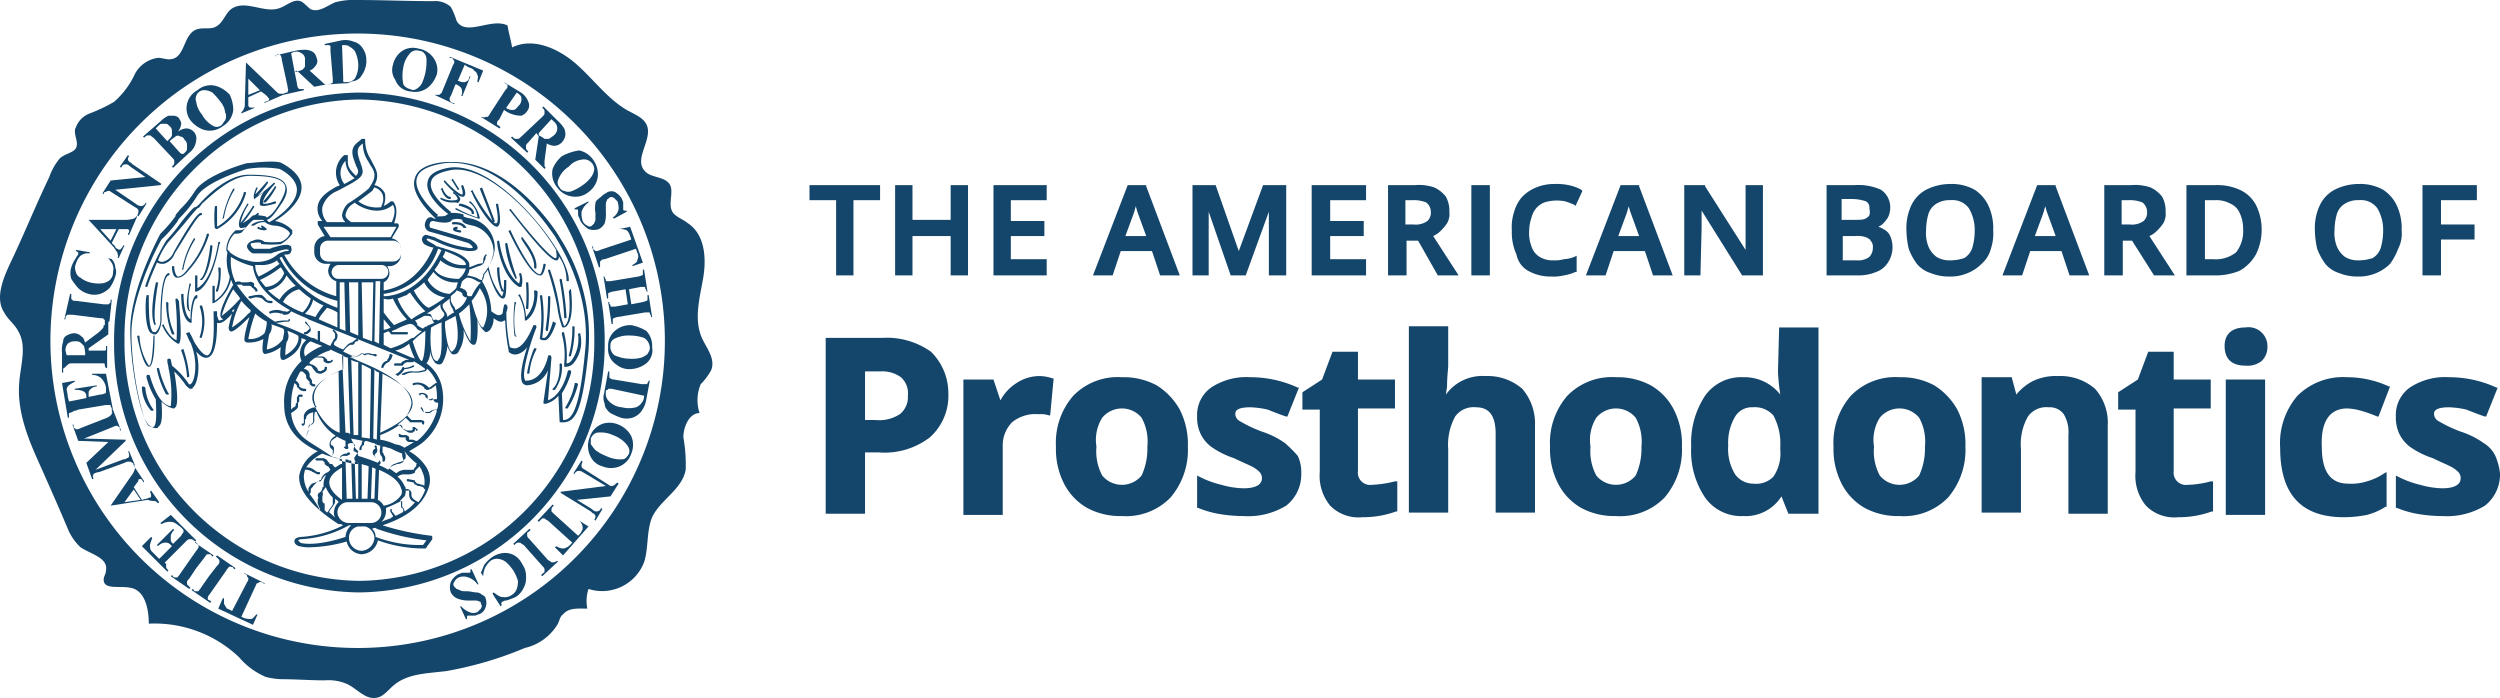 <svg xmlns="http://www.w3.org/2000/svg" width="216.06" height="60.326" viewBox="0 0 216.06 60.326">
  <g id="logo-color" transform="translate(0.56 -0.2)">
    <g id="Group_1681" data-name="Group 1681">
      <path id="Path_2546" data-name="Path 2546" d="M22.9,26.4a.1.1,0,1,0,0-.2c-.2,0-.4,0-.5-.2l-.1-.1-.1-.1c-.2-.2-.5-.1-.7-.1l-.5.1a.1.1,0,0,0-.1.1c.1.1.1.1.2.1l.4-.1a1.268,1.268,0,0,1,.6.1l.1.1.1.1a.845.845,0,0,0,.6.2Z" fill="#14466c"/>
      <path id="Path_2547" data-name="Path 2547" d="M25.9,28h-.1v.1l.3.3c.1.1.1.1.1.2l-.1.1c-.1.1-.2.2-.3.2a.1.1,0,1,0,0,.2h0a.52.52,0,0,0,.4-.2c.1-.1.1-.1.1-.2a.52.52,0,0,0-.2-.4Z" fill="#14466c"/>
      <path id="Path_2548" data-name="Path 2548" d="M33.2,30.8c-.1,0-.1,0-.1.1a.758.758,0,0,1-.2.4v.1h-.1a.664.664,0,0,0-.4.5V32h.1a.1.1,0,0,0,.1-.1.781.781,0,0,1,.4-.4h0a.1.1,0,0,0,.1-.1l.1-.1c.1-.1.1-.3.2-.4C33.3,30.9,33.3,30.8,33.2,30.8Z" fill="#14466c"/>
      <path id="Path_2549" data-name="Path 2549" d="M34.3,31.9a.1.1,0,0,0-.1.1,1.205,1.205,0,0,1-.5.5c-.1,0-.1.1,0,.1l.1.1h0a1.7,1.7,0,0,0,.6-.6h0a1.884,1.884,0,0,0,.8-.2s.1-.1,0-.1c0,0-.1-.1-.1,0a1.854,1.854,0,0,1-.7.2Z" fill="#14466c"/>
      <path id="Path_2550" data-name="Path 2550" d="M26.6,31.1H27c.2,0,.3,0,.4.1v.2a.52.52,0,0,0,.4.2h0a.52.52,0,0,0,.4-.2v-.1h-.1c-.1.1-.1.1-.2.1h0c-.1,0-.2,0-.2-.1h0a.1.1,0,0,0-.1-.1c-.1-.2-.3-.2-.5-.2h-.4c-.1,0-.1,0-.1.1C26.5,31,26.6,31,26.6,31.1Z" fill="#14466c"/>
      <path id="Path_2551" data-name="Path 2551" d="M26.7,32.3h0a.1.1,0,0,0,.1.1.5.5,0,0,0,.6,0c.2-.1.3-.2.3-.4,0-.1,0-.1-.1-.1s-.1,0-.1.1a.215.215,0,0,1-.2.2.3.3,0,0,1-.4,0v-.1h0a1,1,0,0,0-.5-.4c-.1,0-.2-.1-.3-.1s-.1,0-.1.1,0,.1.1.1a.367.367,0,0,1,.3.1A1.38,1.38,0,0,0,26.7,32.3Z" fill="#14466c"/>
      <path id="Path_2552" data-name="Path 2552" d="M11.8,33.6a.1.1,0,0,0-.1.1,3.218,3.218,0,0,0,.8,2h.2v-.1a3.609,3.609,0,0,1-.7-1.9A.31.31,0,0,0,11.8,33.6Z" fill="#14466c"/>
      <path id="Path_2553" data-name="Path 2553" d="M13.2,32.1a.1.1,0,0,0-.1-.1c-.1,0-.1,0-.1.1a7.41,7.41,0,0,0,.8,2.2H14s.1-.1,0-.1A8.387,8.387,0,0,1,13.2,32.1Z" fill="#14466c"/>
      <path id="Path_2554" data-name="Path 2554" d="M15.2,30.4a.1.1,0,0,0-.1.1,7.827,7.827,0,0,1,.5,2.2c0,.1,0,.1.1.1h0a.1.1,0,0,0,.1-.1,10.228,10.228,0,0,0-.5-2.3S15.3,30.3,15.2,30.4Z" fill="#14466c"/>
      <path id="Path_2555" data-name="Path 2555" d="M16.8,26.6a.1.1,0,0,0-.1.1,4.085,4.085,0,0,1,0,2.6c0,.1,0,.1.1.1h0a.1.1,0,0,0,.1-.1,4.437,4.437,0,0,0,0-2.7Z" fill="#14466c"/>
      <path id="Path_2556" data-name="Path 2556" d="M12.8,29.2c-.1,0-.1,0-.1.1-.1,2.4-.3,2.5-.4,2.5a5.166,5.166,0,0,1-.8-2.5.1.1,0,1,0-.2,0c.2,1,.6,2.6,1,2.6h0c.2,0,.5-.4.5-2.7Z" fill="#14466c"/>
      <path id="Path_2557" data-name="Path 2557" d="M14.7,26a.1.1,0,0,0-.1.1,23.062,23.062,0,0,1,.1,3.5c-.6-.2-1.1-1.3-1.1-1.3,0-.1-.1-.1-.1,0-.1,0-.1.1,0,.1a3.208,3.208,0,0,0,1.3,1.5h.1c.3-.2.1-2.4,0-3.7C14.8,26.1,14.8,26,14.7,26Z" fill="#14466c"/>
      <path id="Path_2558" data-name="Path 2558" d="M16.4,25.7c-.4.2-.5,1.5-.5,2.1-.5-.3-.6-1.6-.6-2.1,0-.1,0-.1-.1-.1s-.1,0-.1.1c0,.2,0,2.1.8,2.4H16V28c0-.9.2-2,.4-2a.1.1,0,0,0,.1-.1C16.5,25.7,16.5,25.7,16.4,25.7Z" fill="#14466c"/>
      <path id="Path_2559" data-name="Path 2559" d="M13.9,26.3c-.1,0-.1,0-.1.1a7.777,7.777,0,0,0,.5,2.7h.2V29a5.5,5.5,0,0,1-.5-2.6Z" fill="#14466c"/>
      <path id="Path_2560" data-name="Path 2560" d="M15.9,24.7c-.1,0-.1,0-.1.1s-.4,1.7-.1,2.2l.1.1h0c.1,0,.1-.1,0-.1a5.043,5.043,0,0,1,.1-2.1A.139.139,0,0,0,15.9,24.7Z" fill="#14466c"/>
      <path id="Path_2561" data-name="Path 2561" d="M18.4,23.3a.1.1,0,0,0-.1.1,4.133,4.133,0,0,1-.2,1.9c0,.1,0,.1.1.1h0a.1.1,0,0,0,.1-.1,5.573,5.573,0,0,0,.2-2C18.5,23.4,18.4,23.3,18.4,23.3Z" fill="#14466c"/>
      <path id="Path_2562" data-name="Path 2562" d="M18.4,21.1c-.1,0-.1,0-.1.1-.5,2.9-1.4,3.7-1.8,3.9v-1c0-.1,0-.1-.1-.1s-.1,0-.1.1v1.3h.1c.1,0,1.3-.3,2-4.1C18.5,21.2,18.5,21.1,18.4,21.1Z" fill="#14466c"/>
      <path id="Path_2563" data-name="Path 2563" d="M16.8,24.4h.1c.7-.7.9-2.8.9-2.9s0-.1-.1-.1-.1,0-.1.1c0,0-.2,2.2-.8,2.8C16.7,24.3,16.7,24.4,16.8,24.4Z" fill="#14466c"/>
      <path id="Path_2564" data-name="Path 2564" d="M12.5,29a.349.349,0,0,1,.2.1h.2c.4-.2.5-1.1.5-1.2,0-1.5.1-3.7.6-3.9a.1.1,0,1,0,0-.2c-.7.2-.7,3.4-.7,4a1.5,1.5,0,0,1-.4,1.1h-.2c-.4-.2-.4-2-.4-3.1,0-.1,0-.1-.1-.1s-.1,0-.1.1C12,26,11.9,28.6,12.5,29Z" fill="#14466c"/>
      <path id="Path_2565" data-name="Path 2565" d="M12.8,28.3h0a.1.1,0,0,0,.1-.1c-.3-.8.2-3.5.2-3.5,0-.1,0-.1-.1-.1s-.1,0-.1.1c0-.1-.6,2.7-.1,3.6Z" fill="#14466c"/>
      <path id="Path_2566" data-name="Path 2566" d="M14.7,24.2h.1c.3,0,.6-.2,1-.7a8.221,8.221,0,0,0,1.7-3c0-.1,0-.1-.1-.1s-.1,0-.1.1a8,8,0,0,1-1.6,2.9c-.5.7-.8.7-.9.7-.2-.1-.3-.6-.3-.8,0-.1,0-.1-.1-.1s-.1,0-.1.1C14.3,23.3,14.3,24.1,14.7,24.2Z" fill="#14466c"/>
      <path id="Path_2567" data-name="Path 2567" d="M15.2,23.5h0c.1,0,.1,0,.1-.1a6.908,6.908,0,0,1,1-2.5v-.1h-.1a7.664,7.664,0,0,0-1,2.6C15.1,23.5,15.2,23.5,15.2,23.5Z" fill="#14466c"/>
      <path id="Path_2568" data-name="Path 2568" d="M18.2,20h0a5.183,5.183,0,0,0,2.5-3.1c0-.1,0-.1-.1-.1s-.1,0-.1.1a5.17,5.17,0,0,1-2.3,2.9V18.1c0-.1,0-.1-.1-.1a.1.1,0,0,0-.1.1,10.8,10.8,0,0,0,0,1.8A.31.31,0,0,0,18.2,20Z" fill="#14466c"/>
      <path id="Path_2569" data-name="Path 2569" d="M18.7,19.1h0a.1.1,0,0,0,.1-.1,6.486,6.486,0,0,1,.9-2.4v-.1h-.1a8.146,8.146,0,0,0-.9,2.5C18.6,19.1,18.7,19.1,18.7,19.1Z" fill="#14466c"/>
      <path id="Path_2570" data-name="Path 2570" d="M22.3,16.7a1.574,1.574,0,0,0-.4,1.2c.1.1.2.1.4.1a5.072,5.072,0,0,0,.9-.2.1.1,0,0,0,0-.2c-.8.3-1,.2-1,.2-.2-.2.5-1.2,1-1.7V16h-.1c-1.4,1.3-1.7,1.2-1.7,1.2v0h.2a5.8,5.8,0,0,0,1-1.2v-.1h-.1s-.5.6-1,1.1v.1a1.421,1.421,0,0,1,.2-.6v-.1h-.1c-.1.2-.4.9-.1,1.1C21.3,17.4,21.5,17.4,22.3,16.7Z" fill="#14466c"/>
      <path id="Path_2571" data-name="Path 2571" d="M22.2,17.6v.1h.2a5.9,5.9,0,0,0,.9-1.3v-.1h-.1A8.818,8.818,0,0,1,22.2,17.6Z" fill="#14466c"/>
      <path id="Path_2572" data-name="Path 2572" d="M22.3,19.3a1.78,1.78,0,0,0-1.1.3s-.1.1,0,.1h.2a1.3,1.3,0,0,1,.9-.3c.1,0,.1,0,.1-.1C22.4,19.4,22.4,19.4,22.3,19.3Z" fill="#14466c"/>
      <path id="Path_2573" data-name="Path 2573" d="M22.1,19.7H22v.1l.1.1a.367.367,0,0,1-.3-.1c-.1,0-.1,0-.1.1s0,.1.1.1a1.087,1.087,0,0,0,.5.1c.2,0,.2-.1.2-.1A1.38,1.38,0,0,0,22.1,19.7Z" fill="#14466c"/>
      <path id="Path_2574" data-name="Path 2574" d="M38.6,19.4a.1.1,0,0,0,0,.2s.7-.1.9.3h.2s.1-.1,0-.1C39.4,19.3,38.6,19.4,38.6,19.4Z" fill="#14466c"/>
      <path id="Path_2575" data-name="Path 2575" d="M39.2,20.1c-.2,0-.3-.1-.4-.1h.1a.1.1,0,0,0,0-.2c-.2,0-.3.1-.3.2s0,.2.6.3h0a.1.1,0,0,0,0-.2Z" fill="#14466c"/>
      <path id="Path_2576" data-name="Path 2576" d="M47.8,20.7c0-.1-4-6.5-9.2-6.5H38c-1.5.1-2.5.6-2.7,1.4-.5,1.4,1.6,3.3,1.8,3.5a.367.367,0,0,1-.3-.1c-.3-.1-.5.1-.6.4a.63.63,0,0,0,.3.8c.4.1,3.1.9,3.4,1,.2.1.4.3.4.4,0,0-.1.1-.5,0a8.6,8.6,0,0,1-2.8-.9h0l-.7-.2h-.1a.446.446,0,0,0-.3.4.758.758,0,0,0,.2.4,2.192,2.192,0,0,0,.8.3c-1.4,3.2-3.7,3.6-4.3,3.7v-.7a.891.891,0,0,0,.5-.8,1.421,1.421,0,0,0-.2-.6h.2a1,1,0,0,0,1-1v-.4a.974.974,0,0,0-.8-1l.6-1v-.2l-.1-.1h-.3c.5-1.4-.1-1.9-.1-1.9h-.2a2.092,2.092,0,0,1-.6.4,1.986,1.986,0,0,0,.1-1.1,1.325,1.325,0,0,0-.9-.7c.5-.9.1-1.4-.2-2l-.1-.2a2.989,2.989,0,0,1-.5-1.7c0-.1,0-.1-.1-.1h-.2l-.1.1c-.5.4-1,.7-.5,1.9,0,.1.1.2.1.3.2.4.3.6,0,.9-.6-.6-.7-.8-.7-1.3v-.4c0-.1,0-.1-.1-.1h-.2a1.956,1.956,0,0,0-.4,2.6c-.1.1-.3.1-.4.2-.9.5-1.4,1-1.5,1.6a1.565,1.565,0,0,0,.4,1.3H27c-.1,0-.1,0-.1.1v.2l.6,1a1.063,1.063,0,0,0-.9,1V22a1,1,0,0,0,1,1H28a1.421,1.421,0,0,0-.2.6.961.961,0,0,0,.7.9v1.3A7.266,7.266,0,0,1,24,22.2h.2c.2,0,.4-.1.4-.3.1-.1,0-.3,0-.4-.1-.1-.3-.2-.8-.1s-.7.2-.8.2-.1.1-.3.1H21.4a.536.536,0,0,1-.3-.4s0-.1.2-.1c.6-.1.7,0,.7,0h0v.1h.1a8.384,8.384,0,0,0,1.6,0,2.932,2.932,0,0,0,1-.9v-.3a2.677,2.677,0,0,0-1.5-.8c.5-.3,2.3-1.5,2.3-2.9,0-.8-.6-1.5-1.7-2.1-.5-.3-2.7,0-3,0-.1,0-3.6,1-4.5,2.4A8.573,8.573,0,0,1,15,18.3c-.2.3-.4.4-.4.6a12.012,12.012,0,0,1-1.3,1.5h0c-.1.2-2.6,4.8-2.6,8.3,0,3.2.9,7.9,1.7,8.3.2.1.3.2.5.2.1,0,.2,0,.2-.1.3-.2.4-.6.3-2.2a2.075,2.075,0,0,0,1,.6h0c.1,0,.1,0,.2-.1.3-.3.1-1.9-.1-3.1a7.614,7.614,0,0,1,1,1.2c.2.2.3.3.4.3s.2,0,.2-.1c.4-.3.7-1.7.3-3.1.3.3.6.6,1,.5.3-.1.8-.5.8-3h0c.3.1.7-.1,1.3-.8a10.377,10.377,0,0,0-.3,1.2.438.438,0,0,0,.1.3c.1.1.3.2,1.7-1.2-.4,1.3-.5,2-.4,2.1a.349.349,0,0,0,.2.1,2.649,2.649,0,0,0,1.4-.3q-.15,1.05,0,1.2l.1.1h0a2.986,2.986,0,0,0,1.4-.6c-.1.9,0,1,.1,1.1H24c1.3-.6,1.5-1.4,1.5-1.9.1.1.3.1.4.2a1.55,1.55,0,0,0-.4,1.8A4.8,4.8,0,0,0,24,35.2c0,1.8,1,3.1,2.9,4a3.011,3.011,0,0,0-1.6,2.1c-.1,1.3,1.1,2.7,3.4,4.2h.2c.1,0,.1.1.2.1a9.284,9.284,0,0,1-3.6,1c-.2,0-.6.1-.6.3-.1.3.3.5.4.5h0a3.139,3.139,0,0,0,.9.1,12.423,12.423,0,0,0,3.2-.5,1.384,1.384,0,0,0,1.3,1.1,1.5,1.5,0,0,0,1.4-1.2,11.664,11.664,0,0,0,3.7.7h.4a.1.1,0,0,0,.1-.1l.5-.7v-.2a.1.1,0,0,0-.1-.1,22.814,22.814,0,0,1-4.2-.9c1.2-.4,3.4-1.3,4-3.3a2.059,2.059,0,0,0-.2-1.7,4.061,4.061,0,0,0-1.5-1.4c.3-.2.7-.4,1.1-.7a4.906,4.906,0,0,0,1.7-5,3.413,3.413,0,0,0-1.3-1.9,1.54,1.54,0,0,0,.3-1.1,2.321,2.321,0,0,0,.4,1,.52.52,0,0,0,.4.2h0c.1,0,.3-.1.3-.2a3.355,3.355,0,0,0,.4-1.4,2.146,2.146,0,0,0,.4.7.507.507,0,0,0,.5-.1,2.981,2.981,0,0,0,.5-2c.5,1.2.7,1.3.9,1.3.1,0,.4-.1.3-2.2a2.043,2.043,0,0,0,.7,1.1c.1,0,.2,0,.4-.2a1.689,1.689,0,0,0,.3-1c.4.3.7.4.9.2h.1a16.362,16.362,0,0,0,.3,2.6v.1a.778.778,0,0,0,.8.2,1.555,1.555,0,0,0,.8-.6c-.4,1.2-.7,2.6-.4,3.1a.52.52,0,0,0,.4.2,2.115,2.115,0,0,0,1.8-1.3L46.4,35a.1.1,0,0,0,.1.1h.1a2.1,2.1,0,0,0,1.1-.7l.1,2.2a.1.1,0,0,0,.1.1h.2c1.1,0,1.7-1.1,2.2-6.2A15.74,15.74,0,0,0,47.8,20.7ZM36.4,21l-.1-.1.1-.1.6.2a8.861,8.861,0,0,0,2.9.9c.3,0,.7,0,.8-.2.1-.3-.3-.6-.6-.8h0s-3-.9-3.4-1c-.1,0-.2-.2-.1-.4,0-.1.1-.2.3-.2.4.1,1.4.3,1.6-.1a1.308,1.308,0,0,1,.9,0v.1c.1.2.4.3.9.4A2.346,2.346,0,0,1,42.1,22a3.945,3.945,0,0,1-.9,1.9V24c0,.1-.1.2-.1.4-.2,0-.3-.1-.5-.2a4.5,4.5,0,0,0-.8-.2.764.764,0,0,0,.2-.5h0c.3-.1.5-.2.8-.3h0a.758.758,0,0,0,.4-.2c.1-.1.1-.3.2-.4,0-.1,0-.3.1-.3v-.1h-.1a.764.764,0,0,0-.2.5.367.367,0,0,1-.1.3c0-.1-.1,0-.3,0h0c-.3.1-.5.2-.8.3h0V23c-.1-.5-1-1-2.1-1.3h0c-.2-.1-.4-.1-.6-.2h-.1C36.8,21.2,36.5,21.1,36.4,21Zm.9,6.9h0a.3.3,0,0,0-.4,0,.31.31,0,0,0-.1-.2c0-.1-.1-.2-.1-.3a.6.6,0,0,0-.4-.1,6.224,6.224,0,0,0,1.2-.8v.1a.764.764,0,0,0,.2.5h0c.1.1.2.3.1.4h0A1,1,0,0,1,37.3,27.9Zm-1,.5c0,.1-.1.1,0,0a.769.769,0,0,0-.3.2h0a2.186,2.186,0,0,1-.5-.3v-.1c0-.1-.1-.1-.1-.2l-.1-.1a5.938,5.938,0,0,0,.8-.4h.2c.2,0,.3,0,.4.1a.349.349,0,0,1,.1.2.349.349,0,0,0,.1.2.1.1,0,0,0,.1.1A4.875,4.875,0,0,0,36.3,28.4Zm-1.4,1.1h0c-.1,0-.1.1,0,0a5.389,5.389,0,0,1-1.7.8l-.6-.3V29c.2-.1.3-.1.4-.2a.1.1,0,0,0,.1.1c.1.1.1.2.2.2h1.3a.1.1,0,0,0,0-.2H33.4a.1.1,0,0,1-.1-.1h0c.1,0,.2-.1.3-.1h0a6.117,6.117,0,0,1,1.2-.5.6.6,0,0,1,.4.1l.1.1.1.1a.55.55,0,0,0,.5.3c-.2.2-.5.4-.7.6A.438.438,0,0,0,34.9,29.5Zm3-7.6c.8.3,1.7.7,1.8,1.1v.1a2.521,2.521,0,0,1-2-.7C37.8,22.2,37.9,22.1,37.9,21.9Zm-.4.8a2.9,2.9,0,0,0,2,.7h.2a1.71,1.71,0,0,1-.6.9c-1.5,0-2-.6-2.1-.8A3.508,3.508,0,0,0,37.5,22.7Zm-.6,1a2.4,2.4,0,0,0,2.1.9c0,.1-.1.3-.1.4s-.2.3-.6.6h0a2.349,2.349,0,0,1-1.9-1.2C36.5,24.2,36.7,24,36.9,23.7Zm-.8.9a2.39,2.39,0,0,0,1.8,1.3,8.509,8.509,0,0,1-1.4.9c-.4-.1-1-.9-1.3-1.5A5.5,5.5,0,0,0,36.1,24.6Zm-1.2.9a8.3,8.3,0,0,0,1.3,1.6,7.459,7.459,0,0,0-1.2.7A4.739,4.739,0,0,1,33.8,26c.3-.1.5-.2.8-.3C34.7,25.6,34.8,25.5,34.9,25.5Zm-1.5.5a6.276,6.276,0,0,0,1.2,1.8c-.4.2-.7.3-1.1.5a13.5,13.5,0,0,1-.9-1.1V26A1.1,1.1,0,0,0,33.4,26Zm-.8,2.7v-.9c.2.2.4.5.6.7A1.421,1.421,0,0,1,32.6,28.7Zm4.3-.8Zm1-.8h0c-.1-.2-.2-.3-.2-.4v-.2c.2-.2.4-.3.6-.5h0v.2a1.421,1.421,0,0,0,.2.6c.1.1.1.3.2.4a2.092,2.092,0,0,0-.6.4A.764.764,0,0,0,37.9,27.1Zm.9-.1a.758.758,0,0,0-.2-.4c-.1-.2-.2-.3-.2-.5v-.3c.2-.2.4-.3.5-.5.1,0,.2.1.3.1.1.1.2.1.2.2h0v.1c.1.1.2.2.3.2h.1A1.818,1.818,0,0,1,38.8,27Zm1.4-1.2H40c-.1,0-.1,0-.2-.1v-.2q-.15-.3-.3-.3a.367.367,0,0,0-.3-.1h0c.1-.2.1-.5.2-.6a1.38,1.38,0,0,1,.4-.3h.1a1.421,1.421,0,0,1,.6.2c.2.1.3.2.5.2A4.184,4.184,0,0,0,40.2,25.8Zm-2.9-4.1c.1,0,.2.1.3.1-1.7,3.7-4.3,4-5,4v-.2A5.792,5.792,0,0,0,37.3,21.7Zm-5.1,8.2-.4-.2.1-5.2h.4Zm-8.3-3.6a2.084,2.084,0,0,1,1.4-1.1,8.744,8.744,0,0,0,1,.8,2.467,2.467,0,0,1-.7,1.2A7,7,0,0,1,23.9,26.3Zm-.5-3.6c0,.1.1.2.2.3a9.959,9.959,0,0,1-1.8,1.1,1.689,1.689,0,0,1-.3-1h.4A2.275,2.275,0,0,0,23.4,22.7Zm.3.6a2.186,2.186,0,0,1,.3.5h0A1.836,1.836,0,0,1,22.4,25c-.2-.2-.3-.4-.5-.6A8.712,8.712,0,0,0,23.7,23.3Zm.5.7a6.47,6.47,0,0,0,.8.9,2.881,2.881,0,0,0-1.4,1.2,7.006,7.006,0,0,1-1-.8A2.239,2.239,0,0,0,24.2,24Zm2.3,2.1a4.053,4.053,0,0,0,.9.5,6.07,6.07,0,0,0-.7,1l-.6-.2a.774.774,0,0,1-.3-.1A2.234,2.234,0,0,0,26.5,26.1Zm1.2.7a3.552,3.552,0,0,1,.9.4v1.3L27,27.8C27,27.6,27.4,27.2,27.7,26.8Zm1.1-2.2h.4l.1,4.2-.5-.2h0Zm.9,4.3-.1-4.3h.8v4.6Zm1-4.3h1l-.1,5.1-.8-.3Zm2.7-6.7c.1.2.3.6-.1,1.5H29.8c-.3-.2-.5-.4-.5-.6a1.4,1.4,0,0,1,.4-.8h0c.1-.1.3-.2.4-.3h0C30.1,17.8,32,19.1,33.4,17.9Zm-.9-.9a1.241,1.241,0,0,1-.1,1v.1a2.679,2.679,0,0,1-2-.5c1.1-.8,1.2-.9,1.2-.9.1-.1.1-.2.2-.3A1.057,1.057,0,0,1,32.5,17Zm-3.2-2.9h0a1.894,1.894,0,0,0,.8,1.5c-.2.1-.5.3-.9.5A1.511,1.511,0,0,1,29.3,14.1Zm-2,4a2.156,2.156,0,0,1,1.3-1.4c2.3-1.2,2.4-1.3,2-2.4,0-.1-.1-.2-.1-.3-.3-.9-.1-1.1.3-1.4a2.7,2.7,0,0,0,.5,1.6l.1.2c.4.6.7,1-.1,2.1a14.465,14.465,0,0,1-1.8,1.3,1.746,1.746,0,0,0-.5,1,.864.864,0,0,0,.3.6H27.7A1.623,1.623,0,0,1,27.3,18.1Zm.1,1.7h6.3l-.5.9H28Zm.4,3a.684.684,0,0,1-.7-.7v-.4a.684.684,0,0,1,.7-.7h5.6a.684.684,0,0,1,.7.7v.4a.684.684,0,0,1-.7.7H27.8Zm.3.9a.645.645,0,0,1,.6-.6h3.7a.6.6,0,0,1,0,1.2H28.7A.576.576,0,0,1,28.1,23.7Zm.5,2.5v.6a9.106,9.106,0,0,1-5-4.3.349.349,0,0,1,.2-.1A7.313,7.313,0,0,0,28.6,26.2Zm-4.1-5.8a1.416,1.416,0,0,1-.8.7,6.552,6.552,0,0,1-1.4,0,.931.931,0,0,0-1-.1.7.7,0,0,0-.5.4c-.1.3.4.7.5.7h1.4a.6.6,0,0,0,.4-.1c.1,0,.3-.1.8-.2a.693.693,0,0,1,.5,0h0c0,.1-.1.1-.2.1-.2,0-.3.1-.4.1h0a1.409,1.409,0,0,0-.5.3,2.762,2.762,0,0,1-2.5.4h0a3.479,3.479,0,0,1-1.5-.7.1.1,0,0,0-.1-.1h0a.1.1,0,0,0-.1-.1v-.1a2.15,2.15,0,0,1,.6-1.3h0c.2,0,.6,0,.7-.2.2-.2.8-1,1-1h.8c.1.2.3.4.9.5C23.9,19.7,24.5,20.2,24.5,20.4Zm-6.1,7.5c-.1,0-.1-.2-.2-.4v-.4h-.3v.4c.1,2.9-.3,3.3-.5,3.4-.3.1-.8-.5-1.2-1.2a5.938,5.938,0,0,0-.4-.8l-.3.1c.1.1.2.5.4.8.7,1.6.4,3.4,0,3.6,0,0-.1.1-.2-.1a6.933,6.933,0,0,0-1.4-1.5,4.331,4.331,0,0,0-.1-.5c0-.1-.1-.1-.2-.1s-.1.1-.1.2c0,.2.1.4.1.6h0a10.367,10.367,0,0,1,.2,3.3c-1-.1-1.6-1.9-1.8-2.6,0-.1-.1-.1-.2-.1s-.1.1-.1.2a6.833,6.833,0,0,0,.8,1.9c.1,1.8,0,2.3-.2,2.4a.756.756,0,0,1-.4-.1c-.5-.3-1.5-4.5-1.5-8,0-3.3,2.4-7.8,2.6-8.1a10.7,10.7,0,0,0,1.4-1.6c0-.1.2-.3.4-.5a10.22,10.22,0,0,0,1.3-1.7c.9-1.3,4.3-2.3,4.3-2.3a8.613,8.613,0,0,1,2.8,0c1,.5,1.5,1.2,1.5,1.8,0,1.4-2.2,2.7-2.2,2.7a.1.1,0,0,0-.1.1c-.2,0-.2-.1-.3-.2.4-.1.8-.7,1.4-1.6.4-.7.4-1.1.2-1.5-.4-.7-1.8-.8-3.2-.8-1.7,0-3.5,1.7-4.2,2.5-.2.2-.3.3-.4.3s-.4.3-1.2,1.3A16.439,16.439,0,0,1,13.8,21,19.626,19.626,0,0,0,12,24.9c0,.1,0,.1.1.1h0a.1.1,0,0,0,.1-.1c.2-.6.5-1.3.8-2,.1,0,.2.1.4.1h.2a1.374,1.374,0,0,0,.9-.8l.1-.2c.6-.9,1.9-3.2,2.2-3.2a.1.1,0,1,0,0-.2c-.3,0-1.1,1.2-2.3,3.3l-.1.2a1.337,1.337,0,0,1-.8.7.5.5,0,0,1-.5-.1,6.133,6.133,0,0,1,.9-1.6c.2-.2.8-.9,1.4-1.6.4-.5,1-1.2,1.1-1.3.1,0,.2-.1.4-.4.8-.7,2.5-2.4,4.1-2.4,1.3,0,2.6.1,3,.7.2.3.1.7-.2,1.3-.7,1.3-1.1,1.5-1.3,1.6h0l-.1-.1a5.638,5.638,0,0,0-.7-.1.1.1,0,0,0,.1-.1v-.1h-.1c-.1.1-.2.2-.3.2h0c-.1,0-.2.1-.4.3a6.125,6.125,0,0,1-.6.4,10,10,0,0,0,1-1.4V18h-.1a12.745,12.745,0,0,1-1.1,1.5v.1h0a4.727,4.727,0,0,1,.7-1.7v-.1h-.1c0,.1-.8,1.2-.7,1.9a.349.349,0,0,0,.1.2h.1a.756.756,0,0,0,.4-.1c-.1.1-.1.2-.2.2-.1.1-.4.1-.5.1h-.2l-.1.1a2.339,2.339,0,0,0-.7,1.5.367.367,0,0,0,.1.3,3.8,3.8,0,0,0,.2,2.1A2.985,2.985,0,0,1,18,26.2V25c0-.1,0-.1-.1-.1s-.1,0-.1.1v1.4h.1a3.078,3.078,0,0,0,1.5-2c.1.1.1.3.2.4-1,1.7-1.3,2.7-1,2.9a.187.187,0,0,0,.3,0A1.616,1.616,0,0,1,18.4,27.9Zm.2-.4a9.126,9.126,0,0,1,1-2.3c.2.3.4.5.6.8A10.089,10.089,0,0,1,18.6,27.5Zm.9-.4h0c0-.1.1-.1.2-.2,0,.1-.1.2-.1.3Zm1.4.2a6.969,6.969,0,0,1-1.4,1.2,7.169,7.169,0,0,1,.8-2.3,6.034,6.034,0,0,0,.8.8C21.1,27.1,21.1,27.2,20.9,27.3ZM22.3,29a1.813,1.813,0,0,1-1.4.5,12.586,12.586,0,0,1,.6-2.2,4.616,4.616,0,0,0,1,.7A2.958,2.958,0,0,1,22.3,29Zm.2,1.4c0-.2.1-.7.2-1.3a1.079,1.079,0,0,0,.2-.9.31.31,0,0,0,.2.1s.3.1.8.3a.349.349,0,0,1,.1.2c0,.3-.1.5-.1.7A2.149,2.149,0,0,1,22.5,30.4Zm1.6.5a5.384,5.384,0,0,1,.1-1.1c0-.1.1-.1.1-.2a.854.854,0,0,0,0-.7v-.1a6.314,6.314,0,0,1,.9.4C25.3,29.4,25.3,30.2,24.1,30.9Zm2.2-1.2a10.375,10.375,0,0,0,1,.4,5.232,5.232,0,0,0-1.5.9A1.025,1.025,0,0,1,26.3,29.7Zm-.4,8.5h0a1.268,1.268,0,0,1,.1-.6c0-.1.1-.2.1-.3v-.1a.367.367,0,0,1,.1-.3h.1c.1,0,.1,0,.2-.1a.367.367,0,0,0,.1-.3v-.4c0-.1.1-.3,0-.4,0,0-.1-.1-.1,0,0,0-.1.1,0,.1v.9a1592284177786.522,1592284177786.522,0,0,1-.2.2.52.52,0,0,0-.2.4v.1c0,.1-.1.2-.1.3a.749.749,0,0,0-.1.5,3.214,3.214,0,0,1-1.3-2.3l.3-.2c.1-.1.3-.2.3-.4V35l.1-.1v-.4h.2a.1.1,0,1,0,0-.2h-.1c-.1,0-.2,0-.2.1a.367.367,0,0,0-.1.3V35l-.1.1v.1h0a.215.215,0,0,1-.2.2l-.2.2v-.3a6.014,6.014,0,0,1,.3-2l.2.2v.1a.1.1,0,0,0,.1.1.6.6,0,0,0,.6.3h0c.1,0,.1,0,.1-.1s0-.1-.1-.1a.764.764,0,0,1-.5-.2v-.2c-.1-.1-.1-.2-.3-.3a5.938,5.938,0,0,1,.4-.8.367.367,0,0,1,.3.1c.1.1.2.2.2.3h0v.1c0,.1.1.2.2.3l.1.1v.2c.1.1.2.2.3.2h.1a.1.1,0,1,0,0-.2c-.1,0-.1,0-.2-.1v-.2c0-.1-.1-.1-.1-.2-.1-.1-.1-.1-.1-.2v-.1h0a.52.52,0,0,0-.2-.4.367.367,0,0,0-.3-.1c.1-.2.3-.3.4-.4h0c.1,0,.1-.1.1-.2a4.587,4.587,0,0,1,1.7-1,.1.1,0,0,0,.1-.1,11.731,11.731,0,0,0,1.1.5h0v1.2c-1.4.6-3,1.5-2.4,3.1,0,.1.1.1.1.2a1.087,1.087,0,0,0-.5.1.9.9,0,0,0-.6.6h0v.6c0,.1,0,.1-.1.1a.1.1,0,0,0-.1.1l.1.1h0c.1,0,.2-.1.2-.3v-.2h0a.1.1,0,0,1,.1-.1v-.1h0c0-.2.3-.4.4-.4a.9.9,0,0,1,.5-.1h0a4.366,4.366,0,0,0,2.5,2.5v.5h-.1s-.1.1,0,.1l.1.1h.2c.1-.1,0-.2,0-.3v-.1a.349.349,0,0,1,.2-.1H30a.864.864,0,0,0,.3.6h0l.1.1a.31.31,0,0,1-.1.2l-.2.3c-.1.1,0,.2,0,.3l.1.1a.215.215,0,0,1,.2.2h-.3c-.5-.1-.9-.2-1.3-.3v-.1h0c0-.1,0-.1.1-.2a.367.367,0,0,1,.3-.1h.1a.367.367,0,0,0,.3-.1.1.1,0,1,0,0-.2c-.1,0-.1,0-.2.1h-.1a.758.758,0,0,0-.4.2.367.367,0,0,0-.1.3,1.421,1.421,0,0,0-.6-.2c0-.2.1-.4.1-.6v-.2c0-.1-.1-.1-.1-.2h-.1a.3.3,0,0,1,0-.4,1.38,1.38,0,0,1,.4-.3s.1-.1,0-.1c0,0-.1-.1-.1,0a.781.781,0,0,0-.4.4.629.629,0,0,0,0,.6l.1.1.1.1v.6C26.7,38.7,26.3,38.5,25.9,38.2Zm4.5-6.7h0v6.3H30l-.2-6.5A1.421,1.421,0,0,0,30.4,31.5Zm1.9,6.1.2-5.1c1.8.9,2.6,1.7,2.6,2.6C35,36.4,32.9,37.3,32.3,37.6Zm1.9,1.8a.9.9,0,0,0,.1.5v.2a.764.764,0,0,1-.5.2c-.1,0-.2.1-.3.1a1,1,0,0,0-.5.4,5.938,5.938,0,0,0-.8-.4h0c.1-.1.2-.2.1-.3a.1.1,0,0,0-.1-.1c-.1-.1-.3-.2-.3-.3a.187.187,0,0,1,0-.3h0l.1-.1c.1-.2,0-.4,0-.5a.1.1,0,0,0-.2,0c.1.1.1.2,0,.2h0a.375.375,0,0,0,0,.6c.1.2.3.3.4.4h0v.1h0a.1.1,0,0,0-.1.1,17.715,17.715,0,0,0-1.7-.6.43.43,0,0,0-.4-.4h0V39c0-.1.1-.2.1-.3a.349.349,0,0,0-.1-.2.758.758,0,0,1-.2-.4h0l1,.2a.367.367,0,0,0-.1.3h0a.758.758,0,0,0-.2.4c0,.1,0,.1.1.1h0a.1.1,0,0,0,.1-.1.367.367,0,0,1,.1-.3.1.1,0,0,0,.1-.1v-.1a.215.215,0,0,1,.2-.2l.6.2h.1l.1.1h0c.1,0,.2.1.4.1v.1c0,.2-.1.4,0,.6,0,.1,0,.1.1.2a.6.6,0,0,1,.1.4c0,.1,0,.1.1.1h0a.1.1,0,0,0,.1-.1.44.44,0,0,0-.1-.5c0-.1,0-.1-.1-.2v-.5h.2c.2.1.4.1.6.2A6.315,6.315,0,0,0,34.2,39.4Zm-.1,3a.638.638,0,0,1,0,.6,2.232,2.232,0,0,1-1.5.9,1.205,1.205,0,0,0-.5-.5l.1-2.6C33.1,41.2,33.9,41.7,34.1,42.4Zm-3.4.9v-3c.2.1.4.1.6.2l-.1,2.8Zm-.5,0-.1-3.2a.367.367,0,0,1,.3.1v3.1Zm-1.2.1h0s-1.1-.7-1.1-1.5c0-.5.4-.9,1.1-1.3v2.8Zm.4-.1-.1-3.4a.367.367,0,0,1,.3.1h.2l.1,3.3h-.5Zm2.2-2.7c.1,0,.2.1.3.1l-.1,2.6h-.3Zm.6-8.2L32,38.2h0l-.3-.1.1-6c.1.2.2.2.4.3Zm-.7-.3-.1,6-.7-.1V31.7a5.9,5.9,0,0,1,.8.4Zm-2-1,.2,6.6-.2-.1h-.2L29,30.9C29.2,31,29.3,31.1,29.5,31.1Zm-.8,1.2.1,5.3c-.6-.2-1.5-.8-2.3-2.6C26.2,34,26.9,33.1,28.7,32.3ZM26.2,42.9a.367.367,0,0,0,.1-.3v-.1c0-.1.2-.2.2-.3l.4-.4h.2c.1,0,.1-.1.2-.2a.664.664,0,0,1,.5-.4.1.1,0,1,0,0-.2.9.9,0,0,0-.6.6.1.1,0,0,1-.1.1h0a.1.1,0,0,0-.1.1l-.6.2a1.38,1.38,0,0,0-.3.4v.3a2.5,2.5,0,0,1-.4-1.4,4.331,4.331,0,0,1,.1-.5.9.9,0,0,1,.5.1c.1,0,.1.1.2.1.2.1.3.2.5.2h0a.1.1,0,0,0,.1-.1c0-.1,0-.1-.1-.1a.52.52,0,0,1-.4-.2c-.1,0-.1-.1-.2-.1a.749.749,0,0,0-.5-.1,3.381,3.381,0,0,1,1.4-1.2,8.447,8.447,0,0,0,1.7.5v.4h-.1c-.2.1-.3.2-.5.3l-.2-.2a.1.1,0,0,0-.1-.1H28c-.1,0-.1-.1-.2-.2s-.1-.2-.2-.2a.367.367,0,0,0-.3-.1h-.5a.1.1,0,1,0,0,.2h.4c.1,0,.2,0,.2.1.1,0,.1.1.1.2.1.1.2.2.3.2h0l.2.3a1.729,1.729,0,0,0-.6,1.2v.3h0c-.1,0-.1,0-.1.1a.536.536,0,0,1-.3.4.349.349,0,0,0-.1.2v.1c.1.1,0,.2,0,.3v.3c0,.1.1.2.1.3a.1.1,0,0,0,.1.1v.2A8.509,8.509,0,0,0,26.2,42.9Zm1.3.9c0-.1,0-.1-.1-.1,0-.1-.1-.1-.1-.2v-.3c0-.2.1-.3,0-.5h0c.1-.1.2-.3.3-.4a2.361,2.361,0,0,0,.6.9h0v.6c-.1.2-.3.4-.4.6l-.1.1-.2-.2C27.5,44.1,27.5,43.9,27.5,43.8Zm.4.7h0v-.1c.1-.2.3-.4.4-.6a.349.349,0,0,0,.1-.2v-.3c.1.1.3.2.3.3a1.268,1.268,0,0,0-.4.9.6.6,0,0,0,.1.4C28.2,44.8,28.1,44.6,27.9,44.5Zm.7,0a.9.9,0,0,1,.9-.9h2a.9.9,0,0,1,0,1.8H29.6A.987.987,0,0,1,28.6,44.5Zm-3.2,2.6-.2-.2a.438.438,0,0,1,.3-.1,9.5,9.5,0,0,0,4.1-1.2h.2a1.389,1.389,0,0,0-.5,1h0C26.9,47.4,25.6,47.2,25.4,47.1Zm5.3.7a1.11,1.11,0,0,1-1.1-1.1.974.974,0,0,1,.8-1H31a1.077,1.077,0,0,1,.8,1A1.182,1.182,0,0,1,30.7,47.8ZM32,45.9a19.1,19.1,0,0,0,4.3,1l-.3.4a10.8,10.8,0,0,1-4.1-.7.908.908,0,0,0-.3-.7c.2-.1.3-.1.4,0Zm1.4-1.4c-.1-.1-.1-.1-.1-.2v-.1h-.1c-.1.1,0,.3.1.4,0,.1.1.1.1.2a.1.1,0,0,1-.1.1l-.1.1a6.89,6.89,0,0,0-.8.3,1.268,1.268,0,0,0,.4-.9v-.3a11.815,11.815,0,0,0,1.3-.6v.1h0V44a.1.1,0,0,0,.1.1.349.349,0,0,1,.1.2c0,.1,0,.1-.1.2h0l-.6.3v-.1C33.5,44.7,33.5,44.6,33.4,44.5Zm1-.1h0a.52.52,0,0,0-.2-.4h0v-.4a.1.1,0,0,0-.1-.1H34l.4-.4a.9.9,0,0,0,.1-.5h.3V43a.634.634,0,0,0,.5.6h0A3.24,3.24,0,0,1,34.4,44.4Zm1.5-3.5a2,2,0,0,1,.2,1.3l-.1-.1h-.1l-.3-.1c-.1,0-.1,0-.2-.1l-.1-.1c0-.1,0-.1-.1-.1l-.5-.1c-.1,0-.1,0-.1.1s0,.1.1.1l.5.1a.215.215,0,0,0,.2.2.367.367,0,0,0,.3.1l.3.1c.1.1.1.2.2.2a3.881,3.881,0,0,1-.6,1.1h0q-.6-.3-.6-.6v-.1a.367.367,0,0,0-.1-.3c-.1-.1-.3-.2-.4-.1h0a.367.367,0,0,0-.1-.3,2.1,2.1,0,0,0-.6-.8.845.845,0,0,1,.6-.2h.2a1.268,1.268,0,0,0,.6-.1.1.1,0,0,0,.1-.1c0-.1.1-.2.2-.3h0l.2-.2C35.8,40.7,35.9,40.8,35.9,40.9Zm-.4-.6a.1.1,0,0,0-.1.1c0,.1.1.1.1,0h0l-.1.1h0c-.1.1-.2.2-.2.3h-.7a1.135,1.135,0,0,0-.8.3c-.2-.1-.4-.3-.6-.4a.781.781,0,0,1,.4-.4c.1,0,.2-.1.3-.1.2-.1.5-.1.6-.3.1-.1.1-.1.1-.2v-.2c0-.1-.1-.2-.1-.3A5.7,5.7,0,0,0,35.5,40.3Zm.7-8.2h0l-.1.1H36a1.949,1.949,0,0,1-.8.1,1.645,1.645,0,0,0-1,.2s-.1.1,0,.1h.2a1.486,1.486,0,0,1,.9-.2,2.2,2.2,0,0,0,.8-.1c.1,0,.1,0,.2-.1a.1.1,0,0,1,.1-.1h0a3.6,3.6,0,0,1,.8,1.2h-.1l-.4.3a.31.31,0,0,1-.2.1l-.1-.1h0a1.314,1.314,0,0,0-1.2-.3.1.1,0,0,0,0,.2.765.765,0,0,1,.9.2h0c0,.1.1.1.2.2h.1c.1,0,.2-.1.3-.1l.4-.3h0a4.869,4.869,0,0,1,.1,1.2.9.9,0,0,0-.5.1h-.1c-.1-.1-.2-.1-.2-.2v-.2a.574.574,0,0,0-.7-.2c-.1,0-.1.1,0,.1,0,.1.1.1.1,0,.1-.1.3,0,.4.1h0v.1c.1.1.2.2.3.2h.1c.1,0,.1,0,.2-.1h0c.2.4.3.4.5.4a1.268,1.268,0,0,1-.1.6.9.9,0,0,0-.5.1.1.1,0,0,0-.1.1h-.5a.349.349,0,0,1-.1-.2c0-.1-.1-.1-.1-.2h-.1v.1l.1.1a.215.215,0,0,0,.2.2c.1,0,.1.1.2.1h.2c.1,0,.1,0,.2-.1a.1.1,0,0,0,.1-.1h.1a.188.188,0,0,1,.3,0,5.141,5.141,0,0,1-1.7,2.6h-.1c-.1,0-.2-.1-.3-.1h-.3v-.1c0-.1,0-.2-.1-.2-.1-.1-.1-.1-.2-.1h-.2a.367.367,0,0,1-.3-.1h-.1v.1c0,.2.1.2.3.2h.3v.1c0,.1,0,.1.1.2s.1.1.3.1h.3c-.4.3-.7.4-.8.5a1.578,1.578,0,0,0-.8-.3,4.6,4.6,0,0,0-1.3-.4v-.4a7.118,7.118,0,0,0,1.7-.9h0c.1,0,.1.1.2.1v.1c0,.1.1.1.1.2.1.1.2.1.3.2l.2.1H35c.1,0,.1,0,.2-.1.1,0,.1-.1.1-.2a.1.1,0,0,1,.1.1s.1.1.1,0c0,0,.1-.1,0-.1-.1-.1-.2-.2-.3-.2s-.1,0-.1.1v.1a.1.1,0,0,1-.1.1h-.4l-.2-.1a.349.349,0,0,1-.2-.1l-.1-.1A.1.1,0,0,0,34,37c-.1-.1-.1-.1-.2-.1a4.35,4.35,0,0,0,.7-.6l.3.3.1.1h1v.1l.1.1h0a.1.1,0,0,0,.1-.1v-.2a.6.6,0,0,0-.4-.1H35l-.1-.1h0l-.3-.3a3,3,0,0,0,.4-1q0-1.5-3-3c-.8-.4-1.6-.7-2.2-1a1.613,1.613,0,0,0,.9-.3c.1-.1.1,0,.1,0l.1.1H31a.446.446,0,0,1,.5,0h.1c.1,0,.2.1.3.1a.1.1,0,0,0,0-.2h-.3a.846.846,0,0,0-.7,0h0a.187.187,0,0,0-.3,0,1.613,1.613,0,0,1-.9.3c.3-.2.3-.2.3-.1h0c-.3-.1-.6-.3-.9-.4h0a1.7,1.7,0,0,1,.6-.6h.2a.215.215,0,0,0,.2-.2c.1-.1.1-.1.2-.1a.1.1,0,1,0,0-.2c-.1,0-.2.1-.3.2a.1.1,0,0,0-.1.1h-.1c-.3.1-.5.4-.7.6h0a2.994,2.994,0,0,1-.8-.4v-.1a.31.31,0,0,1,.1-.2l.1-.1a.749.749,0,0,0,.1-.5,1.38,1.38,0,0,0-.3-.4h-.1v.1c.1.1.2.2.2.3v.3l-.1.1c-.2.4-.3.5-.3.6h0c-.3-.1-.6-.3-.9-.4h0v-.8c0-.1,0-.1-.1-.1s-.1,0-.1.1v.7c-.2-.1-.3-.2-.5-.2h0c-.3-.1-.6-.3-.9-.4h0c-1.3-.6-2-.8-2.2-.9.3,0,.6-.1.9-.1h.2l.1-.1v-.1s-.1-.1-.1,0c0,0-.1.1,0,.1h-.1a4.1,4.1,0,0,0-1.1.1h0a10.6,10.6,0,0,1-3.3-3.2h.4a.1.1,0,0,1,.1.1h.5a.367.367,0,0,1,.3.1h0a.1.1,0,0,0,.1.1l.1.1.1.1c0,.1,0,.1.1.1h0a.1.1,0,0,0,.1-.1c0-.1-.1-.2-.2-.3a.1.1,0,0,1-.1-.1v-.2a.44.44,0,0,0-.5-.1h-.6a.446.446,0,0,0-.5,0h0a4.128,4.128,0,0,1-.4-2.2,5.971,5.971,0,0,0,1.9.8c.2,1.8,1.9,3.1,3.2,3.8-.1.1-.3.2-.4.1h-.2a1.4,1.4,0,0,0-1.1,0,.1.1,0,1,0,0,.2,1.379,1.379,0,0,1,.9,0h.1a.1.1,0,0,1,.1.1h.2a.55.55,0,0,0,.5-.3c.8.4,1.4.6,1.5.7l8.7,3.5h-.3c-.1.1-.3.1-.4.3h-.5a.1.1,0,0,0-.1.1c0,.1,0,.1.1.1h.6a.1.1,0,0,0,.1-.1.52.52,0,0,1,.4-.2h.4a.1.1,0,0,0,.1-.1C35.1,31.4,35.6,31.6,36.2,32.1Zm-1.2-1-1.4-.6a2.685,2.685,0,0,0,1.2-.6,6.943,6.943,0,0,0,.5,1.3A.774.774,0,0,0,35,31.1Zm.9.3c-.2,0-.5-.8-.8-1.7l.2-.2a5.5,5.5,0,0,1,.9-.7C36.2,31.2,35.9,31.4,35.9,31.4Zm1.4-.1a.1.1,0,0,1-.1.1h0a.31.31,0,0,1-.2-.1c-.4-.4-.4-2.1-.3-2.8a5.938,5.938,0,0,1,.8-.4.1.1,0,0,0,.1-.1v.3C37.6,29.4,37.7,31,37.3,31.3Zm1.3-.8-.1.1c-.3-.1-.5-1.1-.6-2.2V28c.3-.2.6-.3.9-.5C39,28.3,39.2,30,38.6,30.5Zm1.5-.8a8.753,8.753,0,0,1-1-2.4,6.47,6.47,0,0,0,.9-.8A19.167,19.167,0,0,1,40.1,29.7Zm1.1-1.2h0c-.3,0-.7-1.1-1-2.3a4.129,4.129,0,0,0,.7-1.1A3.281,3.281,0,0,1,41.2,28.5ZM50,30.6c-.5,5.3-1.2,5.9-1.9,5.9L48,34.2h0a6.761,6.761,0,0,0,.8-1.8c0-.1,0-.2-.1-.2s-.2,0-.2.1c0,0-.4,2-1.7,2.5l.3-3.7a.349.349,0,0,0-.1-.2c-.1,0-.2,0-.2.1,0,0-.4,2.1-1.9,2.1-.1,0-.1,0-.1-.1-.3-.5.4-3,1-4.5h0c0-.1,0-.2-.1-.2s-.2,0-.2.1h0c-.2.5-.8,1.8-1.5,1.9a.9.9,0,0,1-.5-.1,16.307,16.307,0,0,1-.3-3,1.338,1.338,0,0,0,.1-.5c0-.1-.1-.1-.1-.2-.1,0-.2,0-.2.1a4.331,4.331,0,0,0-.1.5c0,.2-.1.3-.2.3-.2.1-.4,0-.8-.3a5.241,5.241,0,0,0-.8-2.6,1.421,1.421,0,0,0,.2-.6,1.38,1.38,0,0,0,.3-.4c.2.8.8,2.5,1.3,2.5h0c.2,0,.3-.2.3-1.5,0-.1,0-.1-.1-.1s-.1,0-.1.1c0,1.3-.2,1.3-.2,1.3a5.71,5.71,0,0,1-1.1-2.4.1.1,0,0,0-.1-.1,3.354,3.354,0,0,0,.6-1.6,2.59,2.59,0,0,0-2-2.6c-.6-.1-.7-.2-.7-.2h0v-.1a.1.1,0,0,0-.1-.1,3.4,3.4,0,0,0-1-.1v-.1s-2-1.5-1.7-2.6c.1-.5.7-.8,1.7-1,1.7-.3,3.7,1,5,2.1a19.8,19.8,0,0,1,4.1,4.8v.1c.1.5,0,.6,0,.6-.3.2-2.3-2.1-3.9-4.2,0,0-.1-.1-.1,0,0,0-.1.1,0,.1.8,1,3.3,4.3,4,4.3h.1c.1-.1.2-.2.1-.4a3.641,3.641,0,0,1,.7,2.1c0,.1,0,.1.1.1h0c.1,0,.1,0,.1-.1,0-1.6-2.5-5.2-5.2-7.5-1.4-1.2-3.4-2.5-5.2-2.2q-1.65.3-1.8,1.2c-.3,1.2,1.6,2.7,1.8,2.8a.349.349,0,0,0-.2.1c-.1.1-.4.1-.8.1h0c.1-.1.1-.2,0-.2,0,0-2.2-1.9-1.7-3.2q.3-.9,2.4-1.2c5.3-.5,9.4,6.3,9.5,6.3C47.5,20.9,50.6,25.2,50,30.6Z" fill="#14466c"/>
      <path id="Path_2577" data-name="Path 2577" d="M44,26.3c-.1,0-.1,0-.1.1a13.067,13.067,0,0,0,0,2.8l.1.1h0c.1,0,.1-.1,0-.1a7.934,7.934,0,0,1,0-2.7A.139.139,0,0,0,44,26.3Z" fill="#14466c"/>
      <path id="Path_2578" data-name="Path 2578" d="M45.6,30.3a9.3,9.3,0,0,0-.6,2.1c0,.1,0,.1.1.1h0a.1.1,0,0,0,.1-.1,5.265,5.265,0,0,1,.6-2c0-.1,0-.1-.1-.1Z" fill="#14466c"/>
      <path id="Path_2579" data-name="Path 2579" d="M47.9,31.6a.1.1,0,0,0-.1.1s.1,1.5-.6,2.1v.1h.2a3.487,3.487,0,0,0,.6-2.3C48,31.7,47.9,31.6,47.9,31.6Z" fill="#14466c"/>
      <path id="Path_2580" data-name="Path 2580" d="M49.2,33.3c-.1,0-.1,0-.1.1a5.989,5.989,0,0,1-.8,2v.1h.2a6.882,6.882,0,0,0,.9-2.1C49.3,33.3,49.3,33.3,49.2,33.3Z" fill="#14466c"/>
      <path id="Path_2581" data-name="Path 2581" d="M42.6,23.4c0-.1,0-.1-.1-.1a.1.1,0,0,0-.1.1,5.085,5.085,0,0,0,.4,2H43s.1-.1,0-.1C42.7,25.1,42.6,23.8,42.6,23.4Z" fill="#14466c"/>
      <path id="Path_2582" data-name="Path 2582" d="M45.7,25.3c-.1,0-.1,0-.1.1a2.908,2.908,0,0,1-.7,2.2,5.051,5.051,0,0,0-.5-1.9c0-.1-.1-.1-.1,0-.1,0-.1.1,0,.1a4.567,4.567,0,0,1,.5,2v.1h.1s1-.5,1-2.5C45.8,25.3,45.8,25.3,45.7,25.3Z" fill="#14466c"/>
      <path id="Path_2583" data-name="Path 2583" d="M45,26.9h0c.1,0,.1,0,.1-.1a14.42,14.42,0,0,0,0-2.1c0-.1,0-.1-.1-.1s-.1,0-.1.1a14.251,14.251,0,0,1,0,2.1C44.9,26.9,44.9,26.9,45,26.9Z" fill="#14466c"/>
      <path id="Path_2584" data-name="Path 2584" d="M47.3,28c-.1,0-.1,0-.1.1-.3,1-.6,1.3-.7,1.3h-.2a13.062,13.062,0,0,0,0-3.6.1.1,0,1,0-.2,0,13.062,13.062,0,0,1,0,3.6v.1a.438.438,0,0,0,.3.1h.2q.45-.15.9-1.5C47.4,28.1,47.4,28.1,47.3,28Z" fill="#14466c"/>
      <path id="Path_2585" data-name="Path 2585" d="M46.7,28.8h0c.1,0,.1,0,.1-.1a19.8,19.8,0,0,0,.2-2.8c0-.1,0-.1-.1-.1h0c-.1,0-.1,0-.1.1a17.954,17.954,0,0,1-.2,2.7C46.6,28.7,46.6,28.8,46.7,28.8Z" fill="#14466c"/>
      <path id="Path_2586" data-name="Path 2586" d="M48.8,31.4c-.2.2-.3.2-.4.2h0a8.13,8.13,0,0,0-.2-2.6.1.1,0,0,0-.1-.1c-.1,0-.1.1-.1.2a6.719,6.719,0,0,1,.2,2.5v.3h.1a.939.939,0,0,0,.7-.3,2.916,2.916,0,0,0,.6-2.5c0-.1,0-.1-.1-.1h0a.1.1,0,0,0-.1.1A3.122,3.122,0,0,1,48.8,31.4Z" fill="#14466c"/>
      <path id="Path_2587" data-name="Path 2587" d="M48.6,30.9c0,.1,0,.1.1.1h0a.1.1,0,0,0,.1-.1,8.815,8.815,0,0,0,.3-2.4c0-.1,0-.1-.1-.1s-.1,0-.1.1A8.443,8.443,0,0,1,48.6,30.9Z" fill="#14466c"/>
      <path id="Path_2588" data-name="Path 2588" d="M48.6,25.4c.2,2.1-.1,2.7-.3,2.9l-.1.1a5.825,5.825,0,0,1-.4-1.6,18.148,18.148,0,0,0-.8-3.2.1.1,0,1,0-.2,0,25.529,25.529,0,0,1,.8,3.1,7.979,7.979,0,0,0,.4,1.7.1.1,0,0,0,.1.1h0a.367.367,0,0,0,.3-.1c.3-.3.6-1,.4-3.1,0-.1,0-.1-.1-.1C48.7,25.3,48.6,25.3,48.6,25.4Z" fill="#14466c"/>
      <path id="Path_2589" data-name="Path 2589" d="M48.2,27.6c0,.1,0,.1.1.1h0c.1,0,.1,0,.1-.1a23.8,23.8,0,0,0-.4-3.2.1.1,0,1,0-.2,0A23.8,23.8,0,0,1,48.2,27.6Z" fill="#14466c"/>
      <path id="Path_2590" data-name="Path 2590" d="M44.3,25h.2a1.829,1.829,0,0,0,0-1.1.1.1,0,1,0-.2,0,1.1,1.1,0,0,1,0,.8c-1.3-.9-1.7-3.5-1.7-3.6a.1.1,0,1,0-.2,0C42.4,21.4,42.8,24.1,44.3,25Z" fill="#14466c"/>
      <path id="Path_2591" data-name="Path 2591" d="M44,24.3h0a.1.1,0,0,0,.1-.1,20.085,20.085,0,0,1-.8-2.9.1.1,0,1,0-.2,0,8.224,8.224,0,0,0,.9,3C43.9,24.2,43.9,24.3,44,24.3Z" fill="#14466c"/>
      <path id="Path_2592" data-name="Path 2592" d="M40.1,17.6H40v.1a1.712,1.712,0,0,1,.7,1.3,11.8,11.8,0,0,1-1.8-.8h-.1v.1a16.169,16.169,0,0,0,2,.8h.1V19A2.743,2.743,0,0,0,40.1,17.6Z" fill="#14466c"/>
      <path id="Path_2593" data-name="Path 2593" d="M39.1,17.9c0,.1,0,.1.1.1.3.1,1,.3,1,.6,0,.1,0,.1.1.1h0c.1,0,.1,0,.1-.1,0-.5-1-.8-1.2-.8A.1.1,0,0,0,39.1,17.9Z" fill="#14466c"/>
      <path id="Path_2594" data-name="Path 2594" d="M39.2,17.5c.1-.3-.4-.6-.5-.7h-.1v.1a.887.887,0,0,1,.4.5.349.349,0,0,1-.2.1,1.966,1.966,0,0,1-1.2-.2h-.1v.1a1.794,1.794,0,0,0,1,.3h.4C39,17.8,39.1,17.7,39.2,17.5Z" fill="#14466c"/>
      <path id="Path_2595" data-name="Path 2595" d="M38.3,17.4h0c.1,0,.1,0,.1-.1s0-.1-.1-.1c-.2,0-.5-.4-.6-.7,0-.1-.1-.1-.1,0-.1,0-.1.1,0,.1C37.6,16.7,37.9,17.4,38.3,17.4Z" fill="#14466c"/>
      <path id="Path_2596" data-name="Path 2596" d="M39.4,17.2h.1q.3-.15,0-.9a.1.1,0,1,0-.2,0c.2.6.1.7.1.7-.1.1-.9-.5-1.5-1.2h-.1v.1C38.1,16.3,39,17.2,39.4,17.2Z" fill="#14466c"/>
      <path id="Path_2597" data-name="Path 2597" d="M39,16.6c.1,0,.1.1,0,0h.1s.1-.1,0-.1l-.5-.8s-.1-.1-.1,0c0,0-.1.1,0,.1Z" fill="#14466c"/>
      <path id="Path_2598" data-name="Path 2598" d="M42.4,19.8c.2-.1.4-.3.1-1.9a.1.1,0,1,0-.2,0c.3,1.5.1,1.6,0,1.6a.31.31,0,0,1-.2-.1h0a.1.1,0,0,0,.1-.1c-.1-.3-1.1-2.9-1.1-2.9l-.2.1s1,2.5,1.1,2.8a14.537,14.537,0,0,1-1.7-2.6c0-.1-.1-.1-.1,0-.1,0-.1.1,0,.1.3.8,1.6,3,2.2,3Z" fill="#14466c"/>
      <path id="Path_2599" data-name="Path 2599" d="M46.6,23.1c0-.1,0-.1-.1-.1s-.1,0-.1.1c-.1.5-.2.8-.3.8h0c-.6,0-1.8-2.2-2.5-3.7a.1.1,0,1,0-.2,0c.2.4,1.8,3.8,2.7,3.8h.1C46.3,24,46.5,23.7,46.6,23.1Z" fill="#14466c"/>
      <path id="Path_2600" data-name="Path 2600" d="M45.6,23.3c0,.1,0,.1.1.1h0c.1,0,.1,0,.1-.1.1-1.1-1.2-2.5-1.2-2.6h-.1v.1C44.4,20.9,45.7,22.3,45.6,23.3Z" fill="#14466c"/>
      <path id="Path_2601" data-name="Path 2601" d="M20.5,49.7l.1.1a.215.215,0,0,1,.2.2c0,.1.1.1.1.2a.367.367,0,0,1-.1.3L19.5,53l-.2-.1c-.2-.1-.3-.1-.3-.2-.1-.1-.1-.2-.2-.3v-.5h-.1l-.4.9,3,1.4.4-.9h-.1c-.2.2-.3.4-.5.4a1.759,1.759,0,0,1-.6-.1l-.2-.1,1.2-2.6c.1-.2.1-.3.2-.3s.1-.1.2-.1a.367.367,0,0,1,.3.1l.1.1v-.1l-1.8-.9Z" fill="#14466c"/>
      <path id="Path_2602" data-name="Path 2602" d="M17.4,52v-.2a1.438,1.438,0,0,1,.2-.3l1.4-2c.1-.2.2-.2.2-.3.1,0,.1-.1.2,0,.1,0,.2,0,.2.1l.1.1.1-.1-1.6-1.1-.1.1.1.1.2.2v.2c0,.1-.1.2-.2.3l-.7.9-1.1-.7.7-.9c.1-.2.2-.2.2-.3h.2c.1,0,.2,0,.2.1l.1.1.1-.1-1.6-1.1V47l.1.1.2.2v.2a1.438,1.438,0,0,1-.2.3l-1.4,2c-.1.2-.2.2-.2.3h-.2c-.1,0-.2,0-.2-.1l-.1-.1-.1.1,1.6,1.1.1-.1-.1-.1-.2-.2v-.2c0-.1.1-.2.2-.3l.6-.9,1.1.7-.7,1c-.1.2-.2.2-.2.3h-.2c-.1,0-.2,0-.2-.1l-.1-.1-.1.1,1.6,1.1.1-.1-.1-.1A.349.349,0,0,1,17.4,52Z" fill="#14466c"/>
      <path id="Path_2603" data-name="Path 2603" d="M13.8,48.7,15.5,47c.1-.1.2-.2.3-.2H16c.1,0,.1.1.2.1l.1.1.1-.1-2.2-2.2-.9.7.1.1a1.345,1.345,0,0,1,.8-.2c.3,0,.5.2.8.4l.2.2c.1.1.1.1.1.2v.1a1.238,1.238,0,0,0-.2.3l-.7.7c-.1-.1-.2-.2-.2-.3v-.4a.914.914,0,0,1,.3-.5l-.1-.1L13,47.3l.1.1a.864.864,0,0,1,.6-.3.551.551,0,0,1,.5.2l.1.1-1.1,1.1-.3-.3-.4-.4a.9.9,0,0,1-.1-.5,3.933,3.933,0,0,1,.2-.6l-.1-.1-.8.8,2.2,2.2.1-.1-.1-.1a.367.367,0,0,1-.1-.3v-.2C13.6,48.9,13.7,48.8,13.8,48.7Z" fill="#14466c"/>
      <path id="Path_2604" data-name="Path 2604" d="M12.8,43.5c.1,0,.2.1.3.2l.1-.1-.7-1-.1.1a.774.774,0,0,1,.1.3c0,.1,0,.2-.1.2s-.2.1-.3.1l-.4.1L11,42.3l.3-.4a.31.31,0,0,0,.1-.2.1.1,0,0,1,.1-.1h.1c.1,0,.1.1.2.2v.1l.1-.1-1-1.5.1.1a.367.367,0,0,1,.1.3,1.546,1.546,0,0,1-.3.6L9,43.9H9l3.2-.5A1.759,1.759,0,0,0,12.8,43.5Zm-2.6.1.8-1.1.6.9Z" fill="#14466c"/>
      <path id="Path_2605" data-name="Path 2605" d="M8,41l2.2-.8c.2-.1.2-.1.3-.1h.2c.1,0,.1.1.2.1.1.1.1.1.1.2h.1l-.5-1.2h-.1a.756.756,0,0,1,.1.4.215.215,0,0,1-.2.2.438.438,0,0,1-.3.1l-2.4.9,2.6-2.5v-.1l-3.6-.1,2.5-1a.774.774,0,0,1,.3-.1c.1,0,.1,0,.2.1.1,0,.1.1.1.2v.1h.1l-.7-1.8H9.1v.1c0,.1.1.2,0,.2,0,.1,0,.1-.1.2a1.238,1.238,0,0,1-.3.2l-2.3.9a.774.774,0,0,1-.3.1c-.1,0-.1,0-.2-.1-.1,0-.1-.1-.1-.2v-.1H5.7l.5,1.4,2.6.1L6.9,40.2l.5,1.4h.1v-.1c0-.1-.1-.2,0-.2,0-.1,0-.1.1-.2C7.7,41.1,7.8,41,8,41Z" fill="#14466c"/>
      <path id="Path_2606" data-name="Path 2606" d="M5.9,35.7a.774.774,0,0,0,.3-.1l2.4-.4h.3c.1,0,.1,0,.1.1s.1.1.1.2v.1h.1l-.6-3.1H7.4v.1a1.135,1.135,0,0,1,.8.3,1.506,1.506,0,0,1,.4.8v.4a.1.1,0,0,1-.1.1,1.034,1.034,0,0,1-.4.1l-1,.2v-.4c0-.1.1-.2.2-.3a.764.764,0,0,1,.5-.2v-.1l-1.9.3v.1a1.483,1.483,0,0,1,.7.1.462.462,0,0,1,.3.5v.1l-1.5.3-.1-.4a3.536,3.536,0,0,0-.1-.6.52.52,0,0,1,.2-.4,2.186,2.186,0,0,1,.5-.3v-.1l-1.1.2.5,3h.1v-.4C5.8,35.8,5.8,35.7,5.9,35.7Z" fill="#14466c"/>
      <path id="Path_2607" data-name="Path 2607" d="M5.6,31.6H8.4a.1.1,0,0,1,.1.1.367.367,0,0,0,.1.3h.1V30.1H8.6v.3a.1.1,0,0,1-.1.1H7.1v-.2l1.7-1.2V28h.1l.2-1.9H9v.1c0,.1,0,.2-.1.2a.1.1,0,0,1-.1.1H8.4L6,26.2c-.2,0-.3,0-.3-.1a.1.1,0,0,1-.1-.1v-.4H5.5L5,27.8h.1v-.1c0-.1,0-.2.1-.2a.1.1,0,0,1,.1-.1h.4l2.4.3c.2,0,.3,0,.3.1a.1.1,0,0,1,.1.1v.4H8.4a.367.367,0,0,1-.1.3l-.3.3-1.2.9c-.1-.2-.1-.4-.3-.5a.908.908,0,0,0-.7-.3,1.421,1.421,0,0,0-.6.2.55.55,0,0,0-.3.5,2.509,2.509,0,0,0-.1,1v1.7h.1v-.3A.1.1,0,0,1,5,32C5.3,31.7,5.4,31.6,5.6,31.6Zm-.5-1.1a.845.845,0,0,1,.2-.6.845.845,0,0,1,.6-.2.749.749,0,0,1,.5.1l.3.3a3.536,3.536,0,0,1,.1.6v.2H5.2Z" fill="#14466c"/>
      <path id="Path_2608" data-name="Path 2608" d="M6.2,25.1a2.044,2.044,0,0,0,.9.5,1.7,1.7,0,0,0,1,0,2.177,2.177,0,0,0,.8-.5,3.128,3.128,0,0,0,.5-1,1.1,1.1,0,0,0,0-.8,1.08,1.08,0,0,0-.3-.7l-.3-.1c.2.3.4.5.4.7.1.2,0,.4,0,.7a.918.918,0,0,1-.4.6,1.445,1.445,0,0,1-.7.2,2.769,2.769,0,0,1-.9-.1,2.01,2.01,0,0,1-.8-.4.7.7,0,0,1-.4-.5A.846.846,0,0,1,6,23a1.612,1.612,0,0,1,.4-.7,1.077,1.077,0,0,1,.8-.2V22L6,21.8v.1c.1,0,.1.1.2.1v.2a1.238,1.238,0,0,0-.2.3,2.994,2.994,0,0,0-.4.8,1.7,1.7,0,0,0,0,1A5.547,5.547,0,0,0,6.2,25.1Z" fill="#14466c"/>
      <path id="Path_2609" data-name="Path 2609" d="M9.6,22.1c0,.1.1.2,0,.4h.1l.5-1.1h-.1a1.238,1.238,0,0,1-.2.3.187.187,0,0,1-.3,0,.215.215,0,0,1-.2-.2l-.3-.3L9.7,20h.8l.1.1a.367.367,0,0,1-.1.3v.1h.1l.7-1.6h-.1c0,.1-.1.1-.2.2a3.536,3.536,0,0,1-.6.1H7.1l2.2,2.4C9.4,21.8,9.6,22,9.6,22.1ZM8.1,20H9.5L9,21Z" fill="#14466c"/>
      <path id="Path_2610" data-name="Path 2610" d="M8.5,16.8c.1,0,.2-.1.3-.1h.1l2.2,1.4q.3.15.3.3a.6.6,0,0,1-.1.4l.1.1.7-1.1-.1-.1v.1c-.1.1-.2.2-.3.2a.6.6,0,0,1-.4-.1L9.4,16.6l3.9-.4.1-.1-2.5-1.7c-.1-.1-.2-.2-.3-.2,0-.1-.1-.1-.1-.2a.367.367,0,0,1,.1-.3l-.1-.1-.7,1,.1.1c.1-.2.2-.3.4-.3.1,0,.2,0,.4.2l1.3.9-3,.3-.7,1.1.1.1C8.4,16.8,8.5,16.8,8.5,16.8Z" fill="#14466c"/>
      <path id="Path_2611" data-name="Path 2611" d="M12.2,11.9h.2c.1,0,.1.1.3.2l1.6,1.7c.1.1.2.2.2.3v.2c0,.1-.1.2-.2.3l.1.1,1.4-1.3a1.538,1.538,0,0,0,.6-1.1.844.844,0,0,0-.2-.7.908.908,0,0,0-.7-.3,1.329,1.329,0,0,0-.7.3,1.329,1.329,0,0,0,.3-.7c0-.2-.1-.3-.2-.5a.758.758,0,0,0-.4-.2H14a2.308,2.308,0,0,0-.7.5L11.8,12l.1.1C12,12,12.1,11.9,12.2,11.9Zm2.4.1a.3.3,0,0,1,.4,0c.2,0,.3.1.4.3a.52.52,0,0,1,.2.4v.4c0,.1-.1.2-.2.3s-.1.1-.2.1-.1,0-.2-.1l-.1-.1-.8-.9C14.3,12.2,14.5,12.1,14.6,12Zm-1.2-1.1h.4c.1,0,.2.1.3.2a.52.52,0,0,1,.2.4v.4c0,.1-.2.3-.4.5l-1-1.1C13.2,11,13.3,10.9,13.4,10.9Z" fill="#14466c"/>
      <path id="Path_2612" data-name="Path 2612" d="M17,11.4a1.828,1.828,0,0,0,1.7-.3,1.842,1.842,0,0,0,.9-1.4,3.079,3.079,0,0,0-.3-1.3A2.577,2.577,0,0,0,18,7.6a1.748,1.748,0,0,0-1.5.4,1.785,1.785,0,0,0-.9,1.2,1.735,1.735,0,0,0,.3,1.4A2.564,2.564,0,0,0,17,11.4Zm-.3-3.3a.749.749,0,0,1,.5-.1,1.421,1.421,0,0,1,.6.2,6.529,6.529,0,0,1,.7.8,1.8,1.8,0,0,1,.4.9.846.846,0,0,1,0,.7c-.1.1-.2.3-.3.4a.616.616,0,0,1-.7.1,2.359,2.359,0,0,1-1-1A2.108,2.108,0,0,1,16.4,9,.759.759,0,0,1,16.7,8.1Z" fill="#14466c"/>
      <path id="Path_2613" data-name="Path 2613" d="M21.5,9.5h-.4a.215.215,0,0,1-.2-.2V8.6L22,8.1l.4.3.2.2a.1.1,0,0,0,.1.1v.1c0,.1-.1.1-.3.2h-.1v.1l1.6-.7V8.3h-.3c-.1,0-.3-.2-.5-.4L20.7,5.6h0L20.6,9c0,.3,0,.5-.1.6,0,.1-.1.2-.2.3V10ZM20.9,7l1,1-1,.4Z" fill="#14466c"/>
      <path id="Path_2614" data-name="Path 2614" d="M23.5,4.9c.1,0,.1,0,.2.1a1.034,1.034,0,0,1,.1.4l.5,2.3c0,.2.1.3,0,.4,0,.1,0,.1-.1.1s-.2.1-.3.1v.1L25.7,8V7.9h-.3c-.1,0-.1,0-.2-.1a1.034,1.034,0,0,1-.1-.4l-.2-1,.2-.1,1.5,1.4,1-.2,1.6-.1a.749.749,0,0,0,.5-.1c.2-.1.5-.1.6-.2a.781.781,0,0,0,.4-.4,1.628,1.628,0,0,0,.3-.6,1.7,1.7,0,0,0,.1-.7,1.689,1.689,0,0,0-.3-1,1.242,1.242,0,0,0-.8-.6,1.885,1.885,0,0,0-1.1-.1L27.5,4v.1h.3c.2,0,.2.1.2.1v.4L28.2,7v.3a.1.1,0,0,1-.1.1c-.1,0-.1.1-.2.1h-.3c-.1,0-.2-.1-.3-.2l-1.1-1a1,1,0,0,0,.5-.4.616.616,0,0,0,.1-.7.85.85,0,0,0-.3-.5,1.421,1.421,0,0,0-.6-.2,4.592,4.592,0,0,0-1,.1L23.2,5v.1A.355.355,0,0,1,23.5,4.9Zm6.1-.7a1.756,1.756,0,0,1,.5.4,2.9,2.9,0,0,1,.3,1.1A2.269,2.269,0,0,1,30.1,7a.908.908,0,0,1-.7.3h-.2a.1.1,0,0,1-.1-.1V6.9L29,4.1C29.3,4.1,29.5,4.1,29.6,4.2Zm-4.8.5a.821.821,0,0,1,.7.1.6.6,0,0,1,.3.6v.5c0,.1-.1.2-.2.3s-.3.1-.5.2h-.2l-.3-1.6Z" fill="#14466c"/>
      <path id="Path_2615" data-name="Path 2615" d="M34.9,8.1a1.8,1.8,0,0,0,1.6-.4,2.589,2.589,0,0,0,.7-1.1,1.735,1.735,0,0,0-.3-1.4,1.955,1.955,0,0,0-1.3-.8,1.7,1.7,0,0,0-1.4.2,1.991,1.991,0,0,0-.8,1.2,1.481,1.481,0,0,0,.2,1.3A1.521,1.521,0,0,0,34.9,8.1ZM34.3,6a2.257,2.257,0,0,1,.5-1.1.759.759,0,0,1,.9-.3.52.52,0,0,1,.4.2.845.845,0,0,1,.2.6,4.907,4.907,0,0,1-.1,1.1,4.649,4.649,0,0,1-.3.9,1.205,1.205,0,0,1-.5.5.446.446,0,0,1-.5,0,.918.918,0,0,1-.6-.4A3.7,3.7,0,0,1,34.3,6Z" fill="#14466c"/>
      <path id="Path_2616" data-name="Path 2616" d="M37,8.4h0l1.7.8V9.1h-.1a.354.354,0,0,1-.3-.3.367.367,0,0,1,.1-.3l.4-1h.1a1.38,1.38,0,0,1,.4.3.846.846,0,0,1,0,.7h.1l.7-1.7H40c0,.2-.1.4-.2.4a.367.367,0,0,1-.3.1.756.756,0,0,1-.4-.1H39l.6-1.4.3.2c.3.1.5.2.5.3a.536.536,0,0,1,.3.4c.1.1,0,.3,0,.6h.1l.4-1L38.3,5.1v.1h.1a.349.349,0,0,1,.2.1c0,.1.1.1.1.2a.367.367,0,0,1-.1.3L37.7,8c-.1.2-.1.3-.2.3l-.1.1H37Z" fill="#14466c"/>
      <path id="Path_2617" data-name="Path 2617" d="M41,10.3l1.6,1,.1-.1c-.1-.1-.2-.2-.3-.2v-.2c0-.1.1-.2.2-.3l.4-.8a2.5,2.5,0,0,0,1.5.5,1,1,0,0,0,.5-.4.755.755,0,0,0,.1-.8,1.631,1.631,0,0,0-.8-.9L43,7.3h0c.1.1.2.2.3.2v.2c0,.1-.1.2-.2.3l-1.3,2a1.238,1.238,0,0,1-.2.3h-.2c-.1.1-.2,0-.4,0Zm3.1-2.1h0c.3.2.4.3.4.5a.735.735,0,0,1-.2.6c-.2.2-.3.4-.5.4a.9.9,0,0,1-.5-.1.1.1,0,0,1-.1-.1Z" fill="#14466c"/>
      <path id="Path_2618" data-name="Path 2618" d="M44.5,12c-.1.1-.2.2-.3.2H44c-.1,0-.2-.1-.3-.2l-.1.1L45,13.4l.1-.1c-.1-.1-.2-.2-.2-.3v-.2c0-.1.1-.2.2-.3l.7-.8.2.3-.3,2,.8.8.1-.1a.31.31,0,0,1-.1-.2v-.4l.2-1.5a1.421,1.421,0,0,0,.6.2.908.908,0,0,0,.7-.3,1.141,1.141,0,0,0,.3-.6,1.268,1.268,0,0,0-.1-.6,3.191,3.191,0,0,0-.6-.7L46.4,9.4l-.1.1c.1.1.2.2.2.3V10c0,.1-.1.2-.2.3Zm2.6-1.5.2.2a.75.75,0,0,1,0,1.2c-.1.1-.3.2-.4.3h-.4a2.186,2.186,0,0,0-.5-.3v-.2Z" fill="#14466c"/>
      <path id="Path_2619" data-name="Path 2619" d="M48,13.7a2.836,2.836,0,0,0-.8,1.1,1.875,1.875,0,0,0,.4,1.6,1.9,1.9,0,0,0,1.5.8,1.746,1.746,0,0,0,1.2-.4,1.955,1.955,0,0,0,.8-1.3,2.146,2.146,0,0,0-.4-1.5,1.991,1.991,0,0,0-1.2-.8A4.424,4.424,0,0,0,48,13.7Zm1.7.3a.891.891,0,0,1,1.1.8,1.421,1.421,0,0,1-.2.6,2.939,2.939,0,0,1-.8.8,4.053,4.053,0,0,1-.9.5.846.846,0,0,1-.7,0,.536.536,0,0,1-.4-.3.616.616,0,0,1-.1-.7,2.2,2.2,0,0,1,.9-1.1A1.737,1.737,0,0,1,49.7,14Z" fill="#14466c"/>
      <path id="Path_2620" data-name="Path 2620" d="M50.9,17.8a2.134,2.134,0,0,0,0,.8v.6c0,.1-.1.2-.1.3l-.2.2a.3.3,0,0,1-.4,0,.781.781,0,0,1-.4-.4,1.949,1.949,0,0,1-.1-.8,1.555,1.555,0,0,1,.6-.8v-.1l-1.2.6v.1h.2a.1.1,0,0,1,.1.1v.2c0,.2,0,.3.1.4,0,.1.1.2.1.3a2.336,2.336,0,0,0,.7.7,1.387,1.387,0,0,0,.9,0,1.205,1.205,0,0,0,.5-.5,2.787,2.787,0,0,0,.1-1v-.7a1.007,1.007,0,0,1,.1-.3c0-.1.1-.1.2-.2s.2-.1.4,0l.3.3a1.7,1.7,0,0,1,.1.7,1.157,1.157,0,0,1-.5.7l.1.1,1.1-.6v-.1h-.2a.1.1,0,0,1-.1-.1v-.6c0-.1-.1-.2-.1-.3a1.7,1.7,0,0,0-.6-.6.755.755,0,0,0-.8.1,1.381,1.381,0,0,0-.4.3C51,17.5,50.9,17.6,50.9,17.8Z" fill="#14466c"/>
      <path id="Path_2621" data-name="Path 2621" d="M52.9,20a1.483,1.483,0,0,1,.7.1,1.069,1.069,0,0,1,.3.5l.1.3-2.7.9a.774.774,0,0,1-.3.1c-.1,0-.1,0-.2-.1-.1,0-.1-.1-.1-.2v-.1h-.1l.6,1.8h.1v-.4c0-.1,0-.1.1-.2a.438.438,0,0,1,.3-.1l2.7-.9.1.3a.756.756,0,0,1,.1.4c0,.1-.1.3-.1.4a1.38,1.38,0,0,1-.4.3v.1l.9-.3-1.1-3.1-1,.2Z" fill="#14466c"/>
      <path id="Path_2622" data-name="Path 2622" d="M54.9,24a1.007,1.007,0,0,1-.3.1l-2.4.4h-.3c-.1,0-.1,0-.1-.1s-.1-.1-.1-.2v-.1h-.1l.3,1.9H52v-.4a.1.1,0,0,1,.1-.1,1.007,1.007,0,0,1,.3-.1l1.1-.2.2,1.3-1.1.2h-.3c-.1,0-.1,0-.1-.1s-.1-.1-.1-.2v-.1H52l.3,1.9h.1v-.4a.1.1,0,0,1,.1-.1,1.007,1.007,0,0,1,.3-.1l2.4-.4h.3c.1,0,.1,0,.1.1s.1.1.1.2v.1h.1l-.3-1.9h-.1v.4a.1.1,0,0,1-.1.1,1.007,1.007,0,0,1-.3.1l-1,.2-.2-1.3,1-.2h.3c.1,0,.1,0,.1.1s.1.1.1.2v.1h.1l-.3-1.9H55v.4A.1.1,0,0,1,54.9,24Z" fill="#14466c"/>
      <path id="Path_2623" data-name="Path 2623" d="M54,28.3a2.01,2.01,0,0,0-1.3.4,1.683,1.683,0,0,0-.7,1.5,1.579,1.579,0,0,0,.7,1.5,1.746,1.746,0,0,0,1.2.4,2.389,2.389,0,0,0,1.4-.5,1.47,1.47,0,0,0,.5-1.4,1.872,1.872,0,0,0-.5-1.4A3.922,3.922,0,0,0,54,28.3Zm1.6,2c0,.2-.1.3-.2.5a2.186,2.186,0,0,1-.5.3,3.11,3.11,0,0,1-1.1.1,2.958,2.958,0,0,1-1-.2.7.7,0,0,1-.5-.4.749.749,0,0,1-.1-.5.6.6,0,0,1,.3-.6,2.649,2.649,0,0,1,1.4-.3,3.73,3.73,0,0,1,1.2.2A1.058,1.058,0,0,1,55.6,30.3Z" fill="#14466c"/>
      <path id="Path_2624" data-name="Path 2624" d="M55.5,33.1a.349.349,0,0,1-.1.2.1.1,0,0,1-.1.1h-.4L52.5,33a.438.438,0,0,1-.3-.1c-.1,0-.1-.1-.1-.2v-.4H52l-.3,1.6a4.331,4.331,0,0,1-.1.5,1.483,1.483,0,0,0,.1.7.764.764,0,0,0,.2.5,1,1,0,0,0,.5.4,4.875,4.875,0,0,0,.7.3,1.7,1.7,0,0,0,1,0,1.555,1.555,0,0,0,.8-.6,2.321,2.321,0,0,0,.4-1l.3-1.6h-.1ZM54.9,35a1,1,0,0,1-.5.4,2.4,2.4,0,0,1-1.2,0,1.709,1.709,0,0,1-1.2-.6.844.844,0,0,1-.2-.7c0-.1,0-.2.1-.2a.1.1,0,0,0,.1-.1h.3l2.8.6A.845.845,0,0,1,54.9,35Z" fill="#14466c"/>
      <path id="Path_2625" data-name="Path 2625" d="M52.9,36.9a1.99,1.99,0,0,0-1.3-.1A1.8,1.8,0,0,0,50.4,38a2.007,2.007,0,0,0,.1,1.7,1.589,1.589,0,0,0,1,.8,1.95,1.95,0,0,0,1.5,0,1.818,1.818,0,0,0,1-1.1,1.95,1.95,0,0,0,0-1.5A2.168,2.168,0,0,0,52.9,36.9Zm.9,2.5a1.38,1.38,0,0,1-.3.4c-.1.1-.3.1-.6.1a3.035,3.035,0,0,1-1.1-.3,3.6,3.6,0,0,1-.9-.5c-.2-.2-.3-.4-.4-.5v-.5a.821.821,0,0,1,.5-.5,2.493,2.493,0,0,1,1.4.2,2.887,2.887,0,0,1,1,.6C53.8,38.8,53.9,39.1,53.8,39.4Z" fill="#14466c"/>
      <path id="Path_2626" data-name="Path 2626" d="M52.6,42.1c-.1,0-.1.1-.3.1h-.1L50,40.8q-.3-.15-.3-.3a.6.6,0,0,1,.1-.4l-.1-.1L49,41.1l.1.1v-.1c.1-.1.2-.2.3-.2a.6.6,0,0,1,.4.1l2,1.2-3.9.5v.1l2.6,1.6c.1.1.2.2.3.2,0,.1.1.1.1.2a.367.367,0,0,1-.1.3l.1.1.6-1-.1-.1c-.1.2-.2.3-.4.3-.1,0-.2,0-.4-.2l-1.3-.8,2.9-.3.7-1.1-.1-.1C52.7,42,52.6,42,52.6,42.1Z" fill="#14466c"/>
      <path id="Path_2627" data-name="Path 2627" d="M49.5,45.2a.864.864,0,0,1,.3.6c0,.2-.1.3-.2.5l-.2.2-2.1-1.9-.2-.2v-.2a.349.349,0,0,1,.1-.2l.1-.1-.1-.1-1.3,1.4.1.1.1-.1.2-.2h.2a1.238,1.238,0,0,0,.3.2l2.1,1.9-.2.2c-.1.1-.2.2-.3.2-.1.1-.2.1-.4.1a1.689,1.689,0,0,1-.5-.2l-.1.1.7.7,2.2-2.5-.8-.5Z" fill="#14466c"/>
      <path id="Path_2628" data-name="Path 2628" d="M47.5,48.7a.31.31,0,0,1-.2.1h-.2a1.238,1.238,0,0,0-.3-.2l-1.6-1.8c-.1-.1-.2-.2-.2-.3v-.2c0-.1.1-.1.2-.2l.1-.1-.1-.1-1.4,1.3.1.1.1-.1a.31.31,0,0,1,.2-.1h.2a1.238,1.238,0,0,0,.3.2l1.6,1.8c.1.1.2.2.2.3v.2c0,.1-.1.1-.2.2l-.1.1.1.1,1.4-1.3Z" fill="#14466c"/>
      <path id="Path_2629" data-name="Path 2629" d="M43.9,48.2a1.645,1.645,0,0,0-1-.2,2.112,2.112,0,0,0-1,.4,3.394,3.394,0,0,0-.6.6c-.1.2-.2.5-.3.7l.2.3a1.884,1.884,0,0,1,.2-.8,2.181,2.181,0,0,1,.4-.5.952.952,0,0,1,.7-.2,1.329,1.329,0,0,1,.7.3,4.349,4.349,0,0,1,.6.7,3.552,3.552,0,0,1,.4.9,1.952,1.952,0,0,1-.1.7,1,1,0,0,1-.4.5,1.077,1.077,0,0,1-.8.2c-.3,0-.5-.2-.8-.4l-.1.1.7,1.1.1-.1c0-.1-.1-.2,0-.2,0-.1,0-.1.1-.1a.438.438,0,0,1,.3-.1,6.89,6.89,0,0,0,.8-.3,1.853,1.853,0,0,0,.7-.8,1.8,1.8,0,0,0,.2-1,1.689,1.689,0,0,0-.3-1A1.853,1.853,0,0,0,43.9,48.2Z" fill="#14466c"/>
      <path id="Path_2630" data-name="Path 2630" d="M41.1,51.6a.764.764,0,0,0-.5-.2c-.2,0-.5-.1-.8-.1s-.5,0-.6-.1c-.1,0-.2-.1-.3-.1l-.2-.2a.3.3,0,0,1,0-.4.781.781,0,0,1,.4-.4,1.1,1.1,0,0,1,.8,0,1.555,1.555,0,0,1,.8.6h.1l-.6-1.3h-.1v.2a.1.1,0,0,1-.1.1h-.6c-.1,0-.2.1-.3.1a1.576,1.576,0,0,0-.7.7,1.388,1.388,0,0,0,0,.9,1.205,1.205,0,0,0,.5.5,2.509,2.509,0,0,0,1,.2h.7a1.007,1.007,0,0,1,.3.1c.1,0,.1.1.1.2.1.1.1.2,0,.4l-.3.3a.854.854,0,0,1-.7,0,1.794,1.794,0,0,1-.7-.5h-.1l.5,1.1h.1v-.2a.1.1,0,0,1,.1-.1h.6c.1,0,.2-.1.3-.1a.9.9,0,0,0,.6-.6,1.1,1.1,0,0,0,0-.8Q41.4,51.75,41.1,51.6Z" fill="#14466c"/>
      <path id="Path_2631" data-name="Path 2631" d="M51.7,29.8A21.427,21.427,0,0,0,30.5,8.2,21.427,21.427,0,0,0,9.3,29.8,21.427,21.427,0,0,0,30.5,51.4,21.491,21.491,0,0,0,51.7,29.8ZM30.5,50.4A20.554,20.554,0,0,1,10.2,29.6,20.554,20.554,0,0,1,30.5,8.8,20.554,20.554,0,0,1,50.8,29.6,20.554,20.554,0,0,1,30.5,50.4Z" fill="#14466c"/>
      <path id="Path_2632" data-name="Path 2632" d="M60.1,29.4c-.7-1.6-.2-3.4.1-5.1s.2-3.8-1.3-4.8c-.5-.4-1.2-.6-1.4-1.1-.3-.7.2-1.7-.2-2.3-.5-.7-1.7-.5-2.2-1.2-.8-1,.6-2.5.3-3.7-.2-.8-1.1-1.1-1.8-1.5-1.7-1-2.9-2.7-4.4-4s-3.7-2.3-5.5-1.4c-.1-.6-.3-1.3-.4-1.9-1.4-.7-3.6,1-4.4-.4A6.117,6.117,0,0,0,38.4.8,1.964,1.964,0,0,0,36.9.3C34.7.3,32.5.2,30.3.2a6.154,6.154,0,0,0-1.9.2c-.7.3-1.4.9-2.1.6-.3-.2-.6-.6-.9-.7-.6-.2-1.2.4-1.8.6-1.3.5-3-.8-4.2.1-.5.4-.7,1.2-1.3,1.5-.5.3-1.2,0-1.8.3-1,.5-.9,2.3-2,2.5-.4.1-.8-.1-1.2-.1A2.648,2.648,0,0,0,11,6.8,7.231,7.231,0,0,1,9.3,9a13.552,13.552,0,0,1-2.1,1A2.031,2.031,0,0,0,6,11.2c-.3.5.3,1.3,0,1.8-.2.4-1,.5-1.4.9a5.071,5.071,0,0,0-.9,1.6C2.5,18,1.5,20.5.3,23c-.6,1.3-1.3,3-.5,4.2.3.6.9,1,1.2,1.6.8,1.3.2,3,.1,4.5-.2,2.5.8,4.9,1.8,7.1.8,1.8,1.6,3.6,2.4,5.5a4.569,4.569,0,0,0,1.1,1.6c.9.6,2.4.9,2.2,2,0,.3-.2.5-.2.8,0,.9,1.4.5,2.3.7,1.3.2,1.6,1.9,1.6,3.1A10.586,10.586,0,0,1,20.1,57a6.269,6.269,0,0,0,2.3,1.7,5.9,5.9,0,0,0,1.4.2c1.2,0,2.5.1,3.7.1a4.011,4.011,0,0,1,1.9.3c.9.4,1.6,1.4,2.6,1.2.6-.1,1-.7,1.5-1.1,1.2-1,2.9-1,4.5-1.2a31.337,31.337,0,0,0,6.8-2,4.468,4.468,0,0,0,2.8-2c.2-.3.2-.7.5-.9.5-.6,1.3-.5,2.1-.5a3.339,3.339,0,0,1,.1-1.7,3.881,3.881,0,0,0,4.8-2.3c.4-1.2.2-2.7.7-3.9.7-1.5,2.6-2.4,2.9-4.1a13.2,13.2,0,0,0-.2-2.8c0-.9.5-2.1,1.4-2.1a3.569,3.569,0,0,1,.1-2.5,5.383,5.383,0,0,0,.9-1.2C61.3,31.2,60.5,30.3,60.1,29.4ZM30.6,56.2A26.551,26.551,0,1,1,56.9,29.6,26.526,26.526,0,0,1,30.6,56.2Z" fill="#14466c"/>
      <path id="Path_2633" data-name="Path 2633" d="M39.1,19.9Z" fill="#14466c"/>
      <path id="Path_2634" data-name="Path 2634" d="M21.8,19.7h0C21.9,19.8,21.9,19.7,21.8,19.7Z" fill="#14466c"/>
    </g>
    <path id="Path_2635" data-name="Path 2635" d="M79.9,30.6a6.562,6.562,0,0,0-4.2-1.2H70.8V44.6h3.4V39.3h1.2A6.427,6.427,0,0,0,79.8,38a4.813,4.813,0,0,0,1.6-3.8A5.012,5.012,0,0,0,79.9,30.6Zm-5.7,1.7h1.3a2.763,2.763,0,0,1,1.8.5,1.84,1.84,0,0,1,.6,1.6,1.865,1.865,0,0,1-.7,1.6,3.282,3.282,0,0,1-2.1.5h-.9Z" fill="#14466c"/>
    <path id="Path_2636" data-name="Path 2636" d="M89.3,32.7a3.606,3.606,0,0,0-2,.6,4.009,4.009,0,0,0-1.4,1.5L85.3,33H82.7V44.7h3.4V38.8a2.865,2.865,0,0,1,.8-2.1,3.174,3.174,0,0,1,2.3-.7,2.22,2.22,0,0,1,.9.1h.1l.3-3.2h-.1A3.6,3.6,0,0,0,89.3,32.7Z" fill="#14466c"/>
    <path id="Path_2637" data-name="Path 2637" d="M99.4,33.5a6.04,6.04,0,0,0-3-.7,5.359,5.359,0,0,0-4.2,1.6,6.178,6.178,0,0,0-1.5,4.4,6.565,6.565,0,0,0,.7,3.2,5.063,5.063,0,0,0,2,2.1,6.04,6.04,0,0,0,3,.7,5.359,5.359,0,0,0,4.2-1.6,6.347,6.347,0,0,0,1.5-4.4,6.565,6.565,0,0,0-.7-3.2A5.775,5.775,0,0,0,99.4,33.5Zm-4.7,2.8a2.206,2.206,0,0,1,3.4,0,4.253,4.253,0,0,1,.5,2.5,5.511,5.511,0,0,1-.5,2.5,2.206,2.206,0,0,1-3.4,0,4.449,4.449,0,0,1-.5-2.5A3.608,3.608,0,0,1,94.7,36.3Z" fill="#14466c"/>
    <path id="Path_2638" data-name="Path 2638" d="M110.5,38.5a7.33,7.33,0,0,0-2-1,11.6,11.6,0,0,1-1.9-.9.723.723,0,0,1-.4-.6c0-.2,0-.6,1.3-.6a7.719,7.719,0,0,1,1.5.2c.5.2,1,.4,1.6.6h.1l1-2.5h-.1a9.782,9.782,0,0,0-4.1-.9,5.51,5.51,0,0,0-3.4.9,2.908,2.908,0,0,0-1.2,2.5,3.339,3.339,0,0,0,.3,1.5,3.126,3.126,0,0,0,.9,1.1,7.33,7.33,0,0,0,2,1c.6.3,1.1.5,1.5.7a2.488,2.488,0,0,1,.7.5.764.764,0,0,1,.2.5c0,.2,0,.9-1.6.9a7.386,7.386,0,0,1-1.9-.3,8.39,8.39,0,0,1-1.9-.7l-.2-.1v2.8h.1a8.447,8.447,0,0,0,1.7.5,12.734,12.734,0,0,0,2.2.2,6.311,6.311,0,0,0,3.7-.9,3.423,3.423,0,0,0,1.3-2.8,3.339,3.339,0,0,0-.3-1.5A11.407,11.407,0,0,0,110.5,38.5Z" fill="#14466c"/>
    <path id="Path_2639" data-name="Path 2639" d="M118,42.1a1.061,1.061,0,0,1-1.2-1.2V35.5H120V33h-3.2V30.6h-2.2l-.9,2.4L112,34.1v1.5h1.5V41a4.03,4.03,0,0,0,.9,2.9,3.427,3.427,0,0,0,2.8,1,8.361,8.361,0,0,0,2.9-.5h.1V41.8H120A9.63,9.63,0,0,1,118,42.1Z" fill="#14466c"/>
    <path id="Path_2640" data-name="Path 2640" d="M127.8,32.7a3.878,3.878,0,0,0-3.4,1.6l.1-.7c0-.9.1-1.5.1-1.8V28.4h-3.4V44.5h3.4V39a5.063,5.063,0,0,1,.6-2.8,1.95,1.95,0,0,1,1.8-.8c1.2,0,1.7.8,1.7,2.3v6.8h3.4V37a4.591,4.591,0,0,0-1.1-3.2A4.591,4.591,0,0,0,127.8,32.7Z" fill="#14466c"/>
    <path id="Path_2641" data-name="Path 2641" d="M142.1,33.5a6.04,6.04,0,0,0-3-.7,5.359,5.359,0,0,0-4.2,1.6,6.178,6.178,0,0,0-1.5,4.4,6.565,6.565,0,0,0,.7,3.2,5.063,5.063,0,0,0,2,2.1,6.04,6.04,0,0,0,3,.7,5.359,5.359,0,0,0,4.2-1.6,6.347,6.347,0,0,0,1.5-4.4,6.565,6.565,0,0,0-.7-3.2A5.063,5.063,0,0,0,142.1,33.5Zm-4.7,2.8a2.206,2.206,0,0,1,3.4,0,4.254,4.254,0,0,1,.5,2.5,5.511,5.511,0,0,1-.5,2.5,2.206,2.206,0,0,1-3.4,0,4.449,4.449,0,0,1-.5-2.5A3.608,3.608,0,0,1,137.4,36.3Z" fill="#14466c"/>
    <path id="Path_2642" data-name="Path 2642" d="M153.1,32.3a16.831,16.831,0,0,0,.2,2,3.934,3.934,0,0,0-3.2-1.5,3.816,3.816,0,0,0-3.3,1.6,7.391,7.391,0,0,0-1.2,4.4,7.185,7.185,0,0,0,1.2,4.4,3.816,3.816,0,0,0,3.3,1.6,3.664,3.664,0,0,0,3.3-1.7l.6,1.5h2.6V28.5h-3.4Zm.2,6.5v.3a3.523,3.523,0,0,1-.6,2.3,2.059,2.059,0,0,1-1.7.6,1.943,1.943,0,0,1-1.6-.8,4.183,4.183,0,0,1-.6-2.5,4.4,4.4,0,0,1,.6-2.5,1.659,1.659,0,0,1,1.5-.8,2.139,2.139,0,0,1,1.8.7A5.146,5.146,0,0,1,153.3,38.8Z" fill="#14466c"/>
    <path id="Path_2643" data-name="Path 2643" d="M166.6,33.5a6.04,6.04,0,0,0-3-.7,5.359,5.359,0,0,0-4.2,1.6,6.178,6.178,0,0,0-1.5,4.4,6.565,6.565,0,0,0,.7,3.2,5.063,5.063,0,0,0,2,2.1,6.04,6.04,0,0,0,3,.7,5.359,5.359,0,0,0,4.2-1.6,6.347,6.347,0,0,0,1.5-4.4,6.565,6.565,0,0,0-.7-3.2A5.775,5.775,0,0,0,166.6,33.5Zm-4.7,2.8a2.206,2.206,0,0,1,3.4,0,4.254,4.254,0,0,1,.5,2.5,5.511,5.511,0,0,1-.5,2.5,2.206,2.206,0,0,1-3.4,0,4.449,4.449,0,0,1-.5-2.5A3.608,3.608,0,0,1,161.9,36.3Z" fill="#14466c"/>
    <path id="Path_2644" data-name="Path 2644" d="M177.3,32.7a4.638,4.638,0,0,0-2.1.4,4.427,4.427,0,0,0-1.5,1.2l-.4-1.5h-2.6V44.5h3.4V39a4.84,4.84,0,0,1,.6-2.8,1.95,1.95,0,0,1,1.8-.8,1.486,1.486,0,0,1,1.3.6,3.007,3.007,0,0,1,.4,1.8v6.8h3.4V37a4.421,4.421,0,0,0-1.1-3.2A4.591,4.591,0,0,0,177.3,32.7Z" fill="#14466c"/>
    <path id="Path_2645" data-name="Path 2645" d="M188.5,42.1a1.061,1.061,0,0,1-1.2-1.2V35.5h3.2V33h-3.2V30.6h-2.2l-.9,2.4-1.7,1.1v1.5H184V41a4.03,4.03,0,0,0,.9,2.9,3.427,3.427,0,0,0,2.8,1,8.361,8.361,0,0,0,2.9-.5h.1V41.8h-.2A8.084,8.084,0,0,1,188.5,42.1Z" fill="#14466c"/>
    <rect id="Rectangle_240" data-name="Rectangle 240" width="3.4" height="11.7" transform="translate(191.8 33)" fill="#14466c"/>
    <path id="Path_2646" data-name="Path 2646" d="M193.5,28.5c-1.2,0-1.8.6-1.8,1.6,0,1.1.6,1.7,1.8,1.7a1.955,1.955,0,0,0,1.4-.4,1.656,1.656,0,0,0,.5-1.2A1.636,1.636,0,0,0,193.5,28.5Z" fill="#14466c"/>
    <path id="Path_2647" data-name="Path 2647" d="M202.3,35.5a5.019,5.019,0,0,1,1.2.2,12.129,12.129,0,0,1,1.4.5h.1l1-2.6h-.1a8.627,8.627,0,0,0-3.6-.8,5.585,5.585,0,0,0-4.3,1.6,6.272,6.272,0,0,0-1.5,4.5c0,4,1.8,6,5.5,6a10.315,10.315,0,0,0,2-.2,5.576,5.576,0,0,0,1.6-.7h.1V41l-.2.1a5.066,5.066,0,0,1-1.5.7,4.4,4.4,0,0,1-1.6.2c-1.6,0-2.3-1.1-2.3-3.2C200,36.6,200.8,35.5,202.3,35.5Z" fill="#14466c"/>
    <path id="Path_2648" data-name="Path 2648" d="M215.1,39.6a2.591,2.591,0,0,0-1-1.1,7.33,7.33,0,0,0-2-1,11.6,11.6,0,0,1-1.9-.9.723.723,0,0,1-.4-.6c0-.2,0-.6,1.3-.6a7.719,7.719,0,0,1,1.5.2c.5.2,1,.4,1.6.6h.1l1-2.5h-.1a9.782,9.782,0,0,0-4.1-.9,5.51,5.51,0,0,0-3.4.9,2.908,2.908,0,0,0-1.2,2.5,3.339,3.339,0,0,0,.3,1.5,3.126,3.126,0,0,0,.9,1.1,7.33,7.33,0,0,0,2,1c.6.3,1.1.5,1.5.7a2.488,2.488,0,0,1,.7.5.764.764,0,0,1,.2.5c0,.2,0,.9-1.6.9a7.386,7.386,0,0,1-1.9-.3,8.39,8.39,0,0,1-1.9-.7l-.2-.1v2.8h.1a8.447,8.447,0,0,0,1.7.5,12.734,12.734,0,0,0,2.2.2,6.311,6.311,0,0,0,3.7-.9,3.423,3.423,0,0,0,1.3-2.8A5.416,5.416,0,0,0,215.1,39.6Z" fill="#14466c"/>
    <g id="Group_1682" data-name="Group 1682">
      <path id="Path_2649" data-name="Path 2649" d="M71.7,24h1.5V17.5h2.3V16.2H69.4v1.3h2.3Z" fill="#14466c"/>
      <path id="Path_2650" data-name="Path 2650" d="M83.1,24V16.2H81.6v3H78.3v-3H76.8V24h1.5V20.6h3.3V24Z" fill="#14466c"/>
      <path id="Path_2651" data-name="Path 2651" d="M89.9,22.6H86.8v-2h2.9V19.3H86.8V17.5h3.1V16.2H85.3V24h4.6Z" fill="#14466c"/>
      <path id="Path_2652" data-name="Path 2652" d="M96.3,21.9H99l.7,2.1h1.7l-2.9-7.7v-.1H96.9l-3,7.8h1.7Zm1.1-3.2.1-.3c0-.1.1-.3.1-.4,0,.1.1.3.1.4l.8,2.2H96.7Z" fill="#14466c"/>
      <path id="Path_2653" data-name="Path 2653" d="M103.9,19.7V18.5l1.9,5.5h1.3l2-5.5V24h1.5V16.2h-2l-2.1,5.7-2-5.7h-2V24h1.4V19.7Z" fill="#14466c"/>
      <path id="Path_2654" data-name="Path 2654" d="M117.5,22.6h-3.1v-2h2.9V19.3h-2.9V17.5h3.1V16.2h-4.7V24h4.7Z" fill="#14466c"/>
      <path id="Path_2655" data-name="Path 2655" d="M123.7,24h1.8l-2.2-3.4a2.092,2.092,0,0,0,.6-.4,4.349,4.349,0,0,0,.6-.7,1.645,1.645,0,0,0,.2-1,2.5,2.5,0,0,0-.3-1.3,2.723,2.723,0,0,0-1-.8,4.164,4.164,0,0,0-1.7-.2h-2.3V24H121V21h1Zm-2.9-6.5h.7a2.872,2.872,0,0,1,1.2.2,1.039,1.039,0,0,1,.4.8.984.984,0,0,1-.3.8,1.737,1.737,0,0,1-1.2.3h-.7V17.5Z" fill="#14466c"/>
      <rect id="Rectangle_241" data-name="Rectangle 241" width="1.6" height="7.8" transform="translate(126.6 16.2)" fill="#14466c"/>
      <path id="Path_2656" data-name="Path 2656" d="M131.5,23.6a3.939,3.939,0,0,0,2,.5,3.75,3.75,0,0,0,1.1-.1,3.81,3.81,0,0,0,1-.3h.1V22.3l-.2.1a2.92,2.92,0,0,1-.9.2,2.769,2.769,0,0,1-.9.1,2.133,2.133,0,0,1-1.2-.3,1.6,1.6,0,0,1-.7-.9,3.178,3.178,0,0,1-.2-1.4,3.6,3.6,0,0,1,.2-1.1,2.01,2.01,0,0,1,.4-.8,1.794,1.794,0,0,1,.7-.5,3.6,3.6,0,0,1,1.8-.1,6.89,6.89,0,0,1,.8.3l.1.1.6-1.3-.1-.1a3.582,3.582,0,0,0-1.1-.4,4.869,4.869,0,0,0-1.2-.1,4.146,4.146,0,0,0-1.6.3,3.6,3.6,0,0,0-1.2.8,3.293,3.293,0,0,0-.7,1.3,4.145,4.145,0,0,0-.2,1.6,4.638,4.638,0,0,0,.4,2.1A2.067,2.067,0,0,0,131.5,23.6Z" fill="#14466c"/>
      <path id="Path_2657" data-name="Path 2657" d="M138.9,21.9h2.7l.7,2.1H144l-2.9-7.7v-.1h-1.6l-3,7.8h1.7Zm1.1-3.2.1-.3c0-.1.1-.3.1-.4,0,.1.1.3.1.4l.8,2.2h-1.8Z" fill="#14466c"/>
      <path id="Path_2658" data-name="Path 2658" d="M146.5,19.9V18.4L150,24h1.8V16.2h-1.5v5.6l-3.5-5.5v-.1H145V24h1.4Z" fill="#14466c"/>
      <path id="Path_2659" data-name="Path 2659" d="M161.6,23.7a2,2,0,0,0,1-.8,2.426,2.426,0,0,0,.2-2.3,1.167,1.167,0,0,0-.6-.6c-.1-.1-.2-.1-.4-.2.1-.1.2-.1.3-.2a2.652,2.652,0,0,0,.5-.6,1.884,1.884,0,0,0,.2-.8,1.816,1.816,0,0,0-.8-1.6,4.744,4.744,0,0,0-2.3-.4h-2.4V24h2.9A3.926,3.926,0,0,0,161.6,23.7Zm-.8-4.7c-.2.2-.6.2-1.1.2h-1.1V17.4h.9a3.73,3.73,0,0,1,1.2.2.6.6,0,0,1,.3.6C161.1,18.7,161,18.9,160.8,19Zm.5,2.6a1.136,1.136,0,0,1-.3.8,1.609,1.609,0,0,1-1.1.3h-1.2V20.6h1.1a2.22,2.22,0,0,1,.9.1c.2.1.4.2.4.3A.735.735,0,0,1,161.3,21.6Z" fill="#14466c"/>
      <path id="Path_2660" data-name="Path 2660" d="M171.5,21.7a4.145,4.145,0,0,0,.2-1.6,4.638,4.638,0,0,0-.4-2.1,3.325,3.325,0,0,0-1.2-1.4,4.064,4.064,0,0,0-2.1-.5,4.648,4.648,0,0,0-2.1.5,2.949,2.949,0,0,0-1.3,1.4,4.638,4.638,0,0,0-.4,2.1,7.773,7.773,0,0,0,.2,1.6,5.387,5.387,0,0,0,.7,1.3,2.55,2.55,0,0,0,1.2.8,4.146,4.146,0,0,0,1.6.3,3.808,3.808,0,0,0,1.6-.3,3.6,3.6,0,0,0,1.2-.8A2.577,2.577,0,0,0,171.5,21.7Zm-3.5,1a2.133,2.133,0,0,1-1.2-.3,2.178,2.178,0,0,1-.7-.9,3.178,3.178,0,0,1-.2-1.4,5.213,5.213,0,0,1,.2-1.4,1.6,1.6,0,0,1,.7-.9,2.133,2.133,0,0,1,1.2-.3,1.753,1.753,0,0,1,1.6.7,3.677,3.677,0,0,1,.5,2,5.213,5.213,0,0,1-.2,1.4,1.6,1.6,0,0,1-.7.9A3.73,3.73,0,0,1,168,22.7Z" fill="#14466c"/>
      <path id="Path_2661" data-name="Path 2661" d="M174.9,21.9h2.7l.7,2.1H180l-2.9-7.7v-.1h-1.6l-3,7.8h1.7Zm1.1-3.2.1-.3c0-.1.1-.3.1-.4,0,.1.1.3.1.4l.8,2.2h-1.8Z" fill="#14466c"/>
      <path id="Path_2662" data-name="Path 2662" d="M182.7,21h1l1.9,3h1.8l-2.2-3.4a2.092,2.092,0,0,0,.6-.4,4.35,4.35,0,0,0,.6-.7,1.645,1.645,0,0,0,.2-1,2.5,2.5,0,0,0-.3-1.3,2.723,2.723,0,0,0-1-.8,4.164,4.164,0,0,0-1.7-.2h-2.3V24h1.6V21Zm0-3.5h.7a2.872,2.872,0,0,1,1.2.2,1.039,1.039,0,0,1,.4.8.984.984,0,0,1-.3.8,1.737,1.737,0,0,1-1.2.3h-.7V17.5Z" fill="#14466c"/>
      <path id="Path_2663" data-name="Path 2663" d="M194.4,22.2a4.767,4.767,0,0,0,.5-2.2,4.648,4.648,0,0,0-.5-2.1,2.949,2.949,0,0,0-1.4-1.3,4.638,4.638,0,0,0-2.1-.4h-2.5V24h2.3a5.558,5.558,0,0,0,2.3-.4A3.759,3.759,0,0,0,194.4,22.2ZM190,17.5h.9a2.5,2.5,0,0,1,1.3.3,1.562,1.562,0,0,1,.8.8,3.194,3.194,0,0,1,.3,1.4,2.986,2.986,0,0,1-.6,2,2.814,2.814,0,0,1-2,.6H190Z" fill="#14466c"/>
      <path id="Path_2664" data-name="Path 2664" d="M207,20.1a4.638,4.638,0,0,0-.4-2.1,3.325,3.325,0,0,0-1.2-1.4,4.064,4.064,0,0,0-2.1-.5,4.648,4.648,0,0,0-2.1.5,2.949,2.949,0,0,0-1.3,1.4,4.638,4.638,0,0,0-.4,2.1,7.773,7.773,0,0,0,.2,1.6,5.387,5.387,0,0,0,.7,1.3,2.55,2.55,0,0,0,1.2.8,4.146,4.146,0,0,0,1.6.3,3.808,3.808,0,0,0,1.6-.3A3.6,3.6,0,0,0,206,23a5.387,5.387,0,0,0,.7-1.3A2.877,2.877,0,0,0,207,20.1Zm-3.7,2.6a2.133,2.133,0,0,1-1.2-.3,2.178,2.178,0,0,1-.7-.9,3.178,3.178,0,0,1-.2-1.4,5.213,5.213,0,0,1,.2-1.4,1.6,1.6,0,0,1,.7-.9,2.133,2.133,0,0,1,1.2-.3,1.753,1.753,0,0,1,1.6.7,3.677,3.677,0,0,1,.5,2,5.213,5.213,0,0,1-.2,1.4,1.6,1.6,0,0,1-.7.9A3.73,3.73,0,0,1,203.3,22.7Z" fill="#14466c"/>
      <path id="Path_2665" data-name="Path 2665" d="M210.4,20.9h2.9V19.6h-2.9V17.5h3.1V16.2h-4.7V24h1.6Z" fill="#14466c"/>
    </g>
  </g>
</svg>
